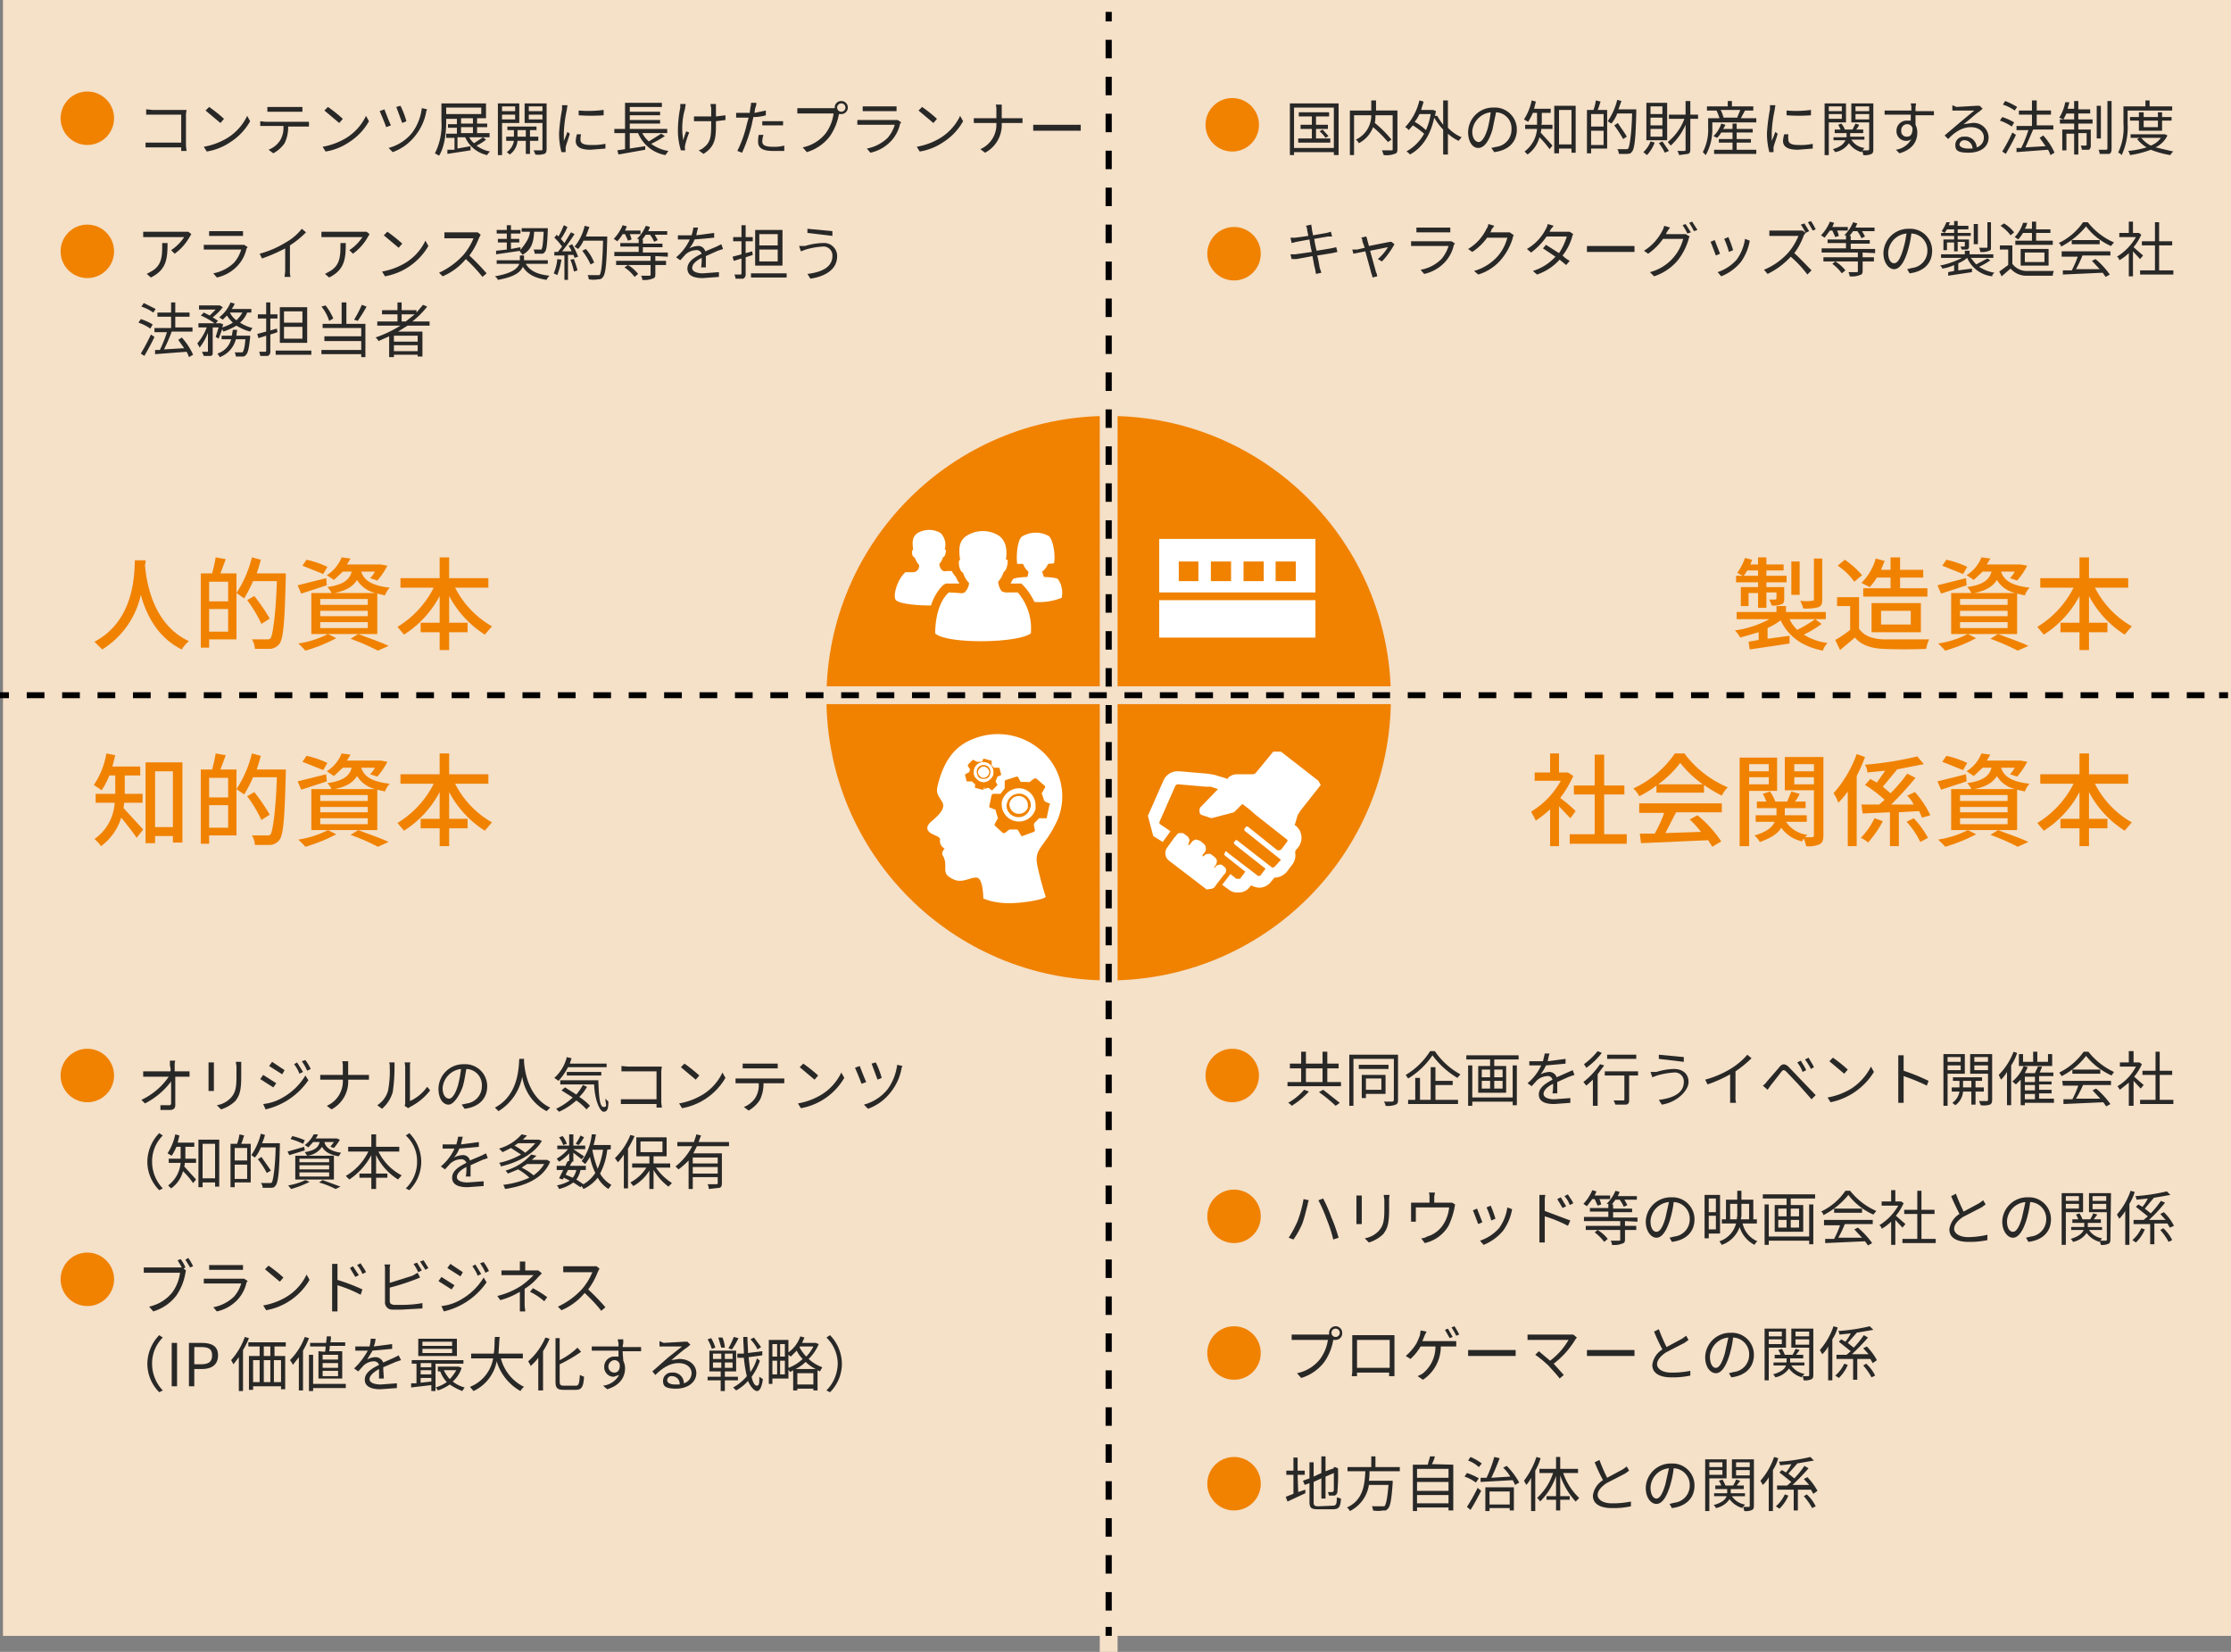 <svg xmlns="http://www.w3.org/2000/svg" viewBox="0 0 375.5 278">
  <rect x="0" y="0" width="375.5" height="278" fill="#808080" stroke="none"/>
  <defs>
    <style>
      .cls-1 {
        fill: #f5e0c8;
      }

      .cls-2 {
        fill: #f08200;
      }

      .cls-3, .cls-6, .cls-7, .cls-8, .cls-9 {
        fill: none;
        stroke-miterlimit: 10;
      }

      .cls-3 {
        stroke: #f5e0c8;
        stroke-width: 3px;
      }

      .cls-4, .cls-5 {
        fill: #fff;
      }

      .cls-5 {
        fill-rule: evenodd;
      }

      .cls-6, .cls-7, .cls-8, .cls-9 {
        stroke: #000;
      }

      .cls-6, .cls-7 {
        stroke-width: 1.04px;
      }

      .cls-7 {
        stroke-dasharray: 3.11 3.11;
      }

      .cls-9 {
        stroke-dasharray: 2.98 2.98;
      }

      .cls-10 {
        fill: #282827;
      }
    </style>
  </defs>
  <g id="レイヤー_2" data-name="レイヤー 2">
    <g id="レイヤー_1-2" data-name="レイヤー 1">
      <rect class="cls-1" x="0.5" width="375" height="275.31"/>
      <circle class="cls-2" cx="14.7" cy="19.9" r="4.5"/>
      <circle class="cls-2" cx="14.7" cy="42.3" r="4.5"/>
      <circle class="cls-2" cx="207.4" cy="181" r="4.5"/>
      <circle class="cls-2" cx="207.7" cy="204.7" r="4.5"/>
      <circle class="cls-2" cx="207.7" cy="227.7" r="4.5"/>
      <circle class="cls-2" cx="207.7" cy="249.7" r="4.5"/>
      <circle class="cls-2" cx="14.7" cy="181" r="4.5"/>
      <circle class="cls-2" cx="14.7" cy="215.3" r="4.5"/>
      <circle class="cls-2" cx="186.6" cy="117.5" r="47.5"/>
      <line class="cls-3" x1="1" y1="117" x2="375" y2="117"/>
      <line class="cls-3" x1="186.6" y1="45.4" x2="186.6" y2="278"/>
      <g>
        <path class="cls-4" d="M201.7,97.8h-3.3V94.5h3.3Zm5.5,0h-3.4V94.5h3.4Zm5.5,0h-3.4V94.5h3.4Zm5.4,0h-3.4V94.5h3.4Zm3.3,1.9v-9H195.1v9ZM195.1,101v6.3h26.3V101Z"/>
        <g>
          <path class="cls-4" d="M167.2,129.9a1.6,1.6,0,0,0-.5-1.2,1.7,1.7,0,0,0-2.3,0,1.6,1.6,0,0,0-.5,1.2,1.3,1.3,0,0,0,.5,1.2,1.5,1.5,0,0,0,2.3,0A1.3,1.3,0,0,0,167.2,129.9Zm-.8.9a1.4,1.4,0,0,1-1.7,0,1.6,1.6,0,0,1-.3-.9,1.1,1.1,0,0,1,.3-.8,1.2,1.2,0,0,1,1.7,0,1.1,1.1,0,0,1,.3.8A1.6,1.6,0,0,1,166.4,130.8Z"/>
          <path class="cls-4" d="M171.8,134a1.6,1.6,0,0,0-1.9,1.2v.3a1.6,1.6,0,0,0,3.1.4v-.4A1.5,1.5,0,0,0,171.8,134Z"/>
          <path class="cls-4" d="M165.5,129a1.1,1.1,0,0,0-.9.9.9.9,0,0,0,.3.7.9.9,0,0,0,.6.3,1,1,0,0,0,1-1,.9.9,0,0,0-.3-.6A.9.9,0,0,0,165.5,129Z"/>
          <path class="cls-4" d="M175,126.1a11,11,0,0,0-11.3-1.7c-2.5,1-4.5,2.9-5.7,7.1-.6,2.1-.2,2.1.6,3.5s-1.7,3-2.2,3.6-.5,1.3.6,1.8,1.3.6,1.2,1.1a1.4,1.4,0,0,0,.8,1.3s-.7.7-.3,1.2a3.1,3.1,0,0,1,.4,1.7c0,1.1-.1,1.6,1.4,2.3s2.8-.4,3.9-.3,1.1,3.5,1.1,3.5,1.6.8,4.3.8,6.2-.7,6.2-1.1h0a52.7,52.7,0,0,1-1.4-5.2c-.6-3,1.1-2.9,3.3-7.5A10.2,10.2,0,0,0,175,126.1Zm-9.3,6.3-.2.5h-.2l-1.1-.3h-.1v-.7h-.1l-.2-.2-.2-.2h-.9l-.3-1.2h.1l.5-.3h.1l.2-.6h-.1l-.3-.5v-.2l.8-.8h.2l.5.3h.9l.2-.5h.2l1.1.3h.1v.8l.2.2.2.2h.9l.3,1.1c0,.1,0,.1-.1.2l-.5.2c-.1.1-.1.1-.1.2l-.2.5v.2l.3.5h0l-.9.9h-.1l-.5-.4h-.2l-.5.2Zm10.9,3.2-.4,1.9v.2H175c-.1,0-.2,0-.2.1l-.7.7c0,.1-.1.2-.1.3l.2,1-.2.2-1.9.7h-.2l-.5-.9-.2-.2h-1.3l-.8.6h-.3l-1.4-1.3v-.2l.5-.9a.2.2,0,0,0,0-.3l-.3-1v-.2l-1-.4c-.1,0-.1-.1-.1-.2l.4-1.9.2-.2h1.3l.6-.8c.1,0,.1-.1.1-.2v-1a.4.4,0,0,1,.1-.3l1.9-.6h.2l.5.9h1.2c.1.1.2,0,.3,0l.8-.6h.3l1.5,1.3v.2l-.5.9a.2.2,0,0,0,0,.3l.3.9c0,.1.1.2.2.3l.9.4C176.6,135.4,176.7,135.5,176.6,135.6Z"/>
          <path class="cls-4" d="M172,132.7a3,3,0,0,0-3.4,2.3v.5a2.9,2.9,0,0,0,5.7.6v-.6A2.9,2.9,0,0,0,172,132.7Zm1.4,3.2a2,2,0,0,1-2.3,1.6,2,2,0,0,1-1.7-2c0-.1.1-.2.1-.4a2.1,2.1,0,0,1,2.4-1.5,2,2,0,0,1,1.6,1.9C173.5,135.7,173.5,135.8,173.4,135.9Z"/>
        </g>
        <path class="cls-5" d="M176.4,94.9a3.1,3.1,0,0,1-1,1.3l.3.9c.3,0,2.3.1,2.4.4a4.1,4.1,0,0,1,.6,3.1,10.1,10.1,0,0,1-4.6.7,10.6,10.6,0,0,0-1.8-2.7l-.4-.4h-1.8a2.5,2.5,0,0,1,.4-.7c.1-.3,2.1-.4,2.4-.4a2.9,2.9,0,0,0,.2-.9,3,3,0,0,1-.9-1.3h-1c-.2-1.6.1-4.1.8-4.6a4.5,4.5,0,0,1,4.5-.1c.7.5,1.2,3.1.9,4.6Zm-16.7,4.8c-1.9,1.7-2.3,5-2.3,6.9,1.9,1.8,13.7,1.7,16.1,0a9.3,9.3,0,0,0-2.2-6.9h-1.6a2,2,0,0,1-1.1-.2,3,3,0,0,1-.6-1.6,4.2,4.2,0,0,0,.9-1.6,1.3,1.3,0,0,0,.5-.7,3.7,3.7,0,0,0,.2-1.2v-.2h-.3c.3-1.9-.1-3.2-1.1-4a5.1,5.1,0,0,0-5.7.1c-1,.8-1.2,1.8-.9,4h-.2v.2a2.7,2.7,0,0,0,.2,1.3,1,1,0,0,0,.5.6,4,4,0,0,0,1,1.7,2.2,2.2,0,0,1-.5,1.3c-.2.4-.6.5-1.2.4Zm-7.3-3.4h1.2a1.1,1.1,0,0,0,.8-.3,1.2,1.2,0,0,0,.3-.9,3.5,3.5,0,0,1-.7-1.2c-.1-.1-.3-.2-.4-.4s-.1-.6-.1-.9h.2c-.2-1.5-.1-2.2.6-2.8a3.8,3.8,0,0,1,4-.1,2.8,2.8,0,0,1,.7,2.8h.2a1.9,1.9,0,0,1-.1.8.7.7,0,0,1-.4.5,2.4,2.4,0,0,1-.6,1.1,1.6,1.6,0,0,0,.5,1.1.8.8,0,0,0,.7.1h.9a3.6,3.6,0,0,0,.7,1,3.9,3.9,0,0,0,.6,1.1h-2.3l-.5.3a8.3,8.3,0,0,0-2,3.4c-2.6,0-5.3-.3-5.9-.9S151,97.5,152.4,96.3Z"/>
        <g>
          <path class="cls-4" d="M221.9,131.4l-6.3-4.9h-1.3l-2.8,3.4a.8.8,0,0,1-.7.4h-2.6a2.2,2.2,0,0,0-1.5.6v.2h0l-2.3-.7-1.2-.2-4.7-.4h-.2a2.6,2.6,0,0,0-2.5,1.6l-2.6,5.9.9,3.4,1.6,1h0l1.3-1.8-1.6-1.1a.4.4,0,0,1-.2-.6l2.6-5.9a.5.5,0,0,1,.5-.3h.1l4.6.4h.8l1.2.4-2.9,3a.9.9,0,0,0-.2.8.6.6,0,0,0,.5.6l1.5.5,3.8-1,1.4-1.4,1.3,1,.9.8,5.2,4.1a.3.3,0,0,1,.1.5l-.9,1.2-.3.2H215l-5-4h-.1c-.1,0-.2,0-.2.1h0l-.2.2c-.1.2-.1.4.1.5l6,4.8h0l-1,1.1-.3.2h-.2l-5.9-4.6h-.3v.2h-.1c-.2.1-.1.4,0,.5l5.2,4.1-.9,1.2h-.3c-.1,0-.2,0-.2-.1l-5.1-3.9a.1.1,0,0,0-.1-.1h-.2v.2h0a.3.3,0,0,0,0,.5h0l1,.8,2.4,1.9h0l-.9,1.2h-.6l-1-.8-1.4,1.8,1.1.8a2.2,2.2,0,0,0,1.6.5,2.3,2.3,0,0,0,2-1l.2-.2a3.3,3.3,0,0,0,1.3.4,2.6,2.6,0,0,0,2.1-1.1l.5-.6h0a2.8,2.8,0,0,0,2.1-1l.9-1.2a2.5,2.5,0,0,0,.5-1.9v-.4l.5-.6a2.6,2.6,0,0,0-.5-3.7h-.1l.5-1.7.5-.8,3.4-4.3Z"/>
          <path class="cls-4" d="M203.7,149.6h.2c.2-.1.5-.2.6-.4l.2-.3,1.3-1.7.2-.2a.8.8,0,0,0-.1-1.1l-.5-.4h-.4l-.5.2-.2.3h-.2l.3-.4a1.1,1.1,0,0,0,.2-.8c0-.2-.2-.4-.4-.6l-.4-.3a.7.7,0,0,0-.6-.2.9.9,0,0,0-.8.4h-.2v-.2l.4-.5a1.1,1.1,0,0,0-.2-1.4l-.6-.5-.6-.2h-.2c-.2.1-.5.2-.6.4l-.4.5H200c-.1-.1,0-.1,0-.1h0a2.4,2.4,0,0,0,.2-.8c-.1-.2-.2-.5-.4-.6l-.4-.3a.7.7,0,0,0-.6-.2h-.2a.6.6,0,0,0-.6.4l-.3.3-1.3,1.8h0a1.6,1.6,0,0,0,.3,2.1l6.4,4.9Z"/>
        </g>
      </g>
      <g>
        <line class="cls-6" x1="186.6" y1="2" x2="186.6" y2="3.6"/>
        <line class="cls-7" x1="186.6" y1="6.7" x2="186.6" y2="272.2"/>
        <line class="cls-6" x1="186.6" y1="273.8" x2="186.6" y2="275.3"/>
      </g>
      <g>
        <path class="cls-2" d="M24.5,94.3a2.5,2.5,0,0,1-.1.8c.2,2.3,1.1,9.9,7.4,12.8a5.3,5.3,0,0,0-1.2,1.4c-4.1-2-6-5.9-6.9-9.2a14.4,14.4,0,0,1-6.5,9.2L15.9,108c6.8-3.6,6.7-11.5,6.8-13.7Z"/>
        <path class="cls-2" d="M48.1,96.5v.7c-.2,7.7-.4,10.3-1.1,11.2a2.2,2.2,0,0,1-1.5.8H42.9a3.3,3.3,0,0,0-.5-1.6h2.5c.4,0,.5,0,.7-.3s.8-3.1,1-9.5h-4a25.7,25.7,0,0,1-1.5,2.9l-1.3-.9v7.8H35.2V109H33.8V96.5h1.9a26.1,26.1,0,0,0,.6-2.7l1.7.3-.9,2.4h2.7v3.3a19.4,19.4,0,0,0,2.6-6l1.5.4c-.2.7-.4,1.5-.7,2.3ZM35.2,97.9v3.3h3.2V97.9Zm3.2,8.4v-3.8H35.2v3.8ZM44,105a22.2,22.2,0,0,0-2.4-4l1.2-.7a32.4,32.4,0,0,1,2.6,3.8Z"/>
        <path class="cls-2" d="M55,98.5l-4.3,1.4-.6-1.4,4.8-1.2Zm1.6,8.9a26.9,26.9,0,0,1-5.2,2.1,13.6,13.6,0,0,0-1.2-1.2,16.3,16.3,0,0,0,5-1.6ZM54.4,96.6l-3.5-1.4.7-1a16,16,0,0,1,3.5,1.2Zm3.3-.4-1.5,1.4L55,96.8a6.3,6.3,0,0,0,2.5-3L59,94l-.6,1h5.7l1.1.2a12.1,12.1,0,0,1-1.7,2.5l-1.2-.4a4.4,4.4,0,0,0,.8-1.1H60.8c.4,1.2,1.3,2.3,4.8,2.7a3.5,3.5,0,0,0-.8,1.3l-1.3-.3v6.8H52.4V99.8h3.4a3.6,3.6,0,0,0-.7-1c2.7-.4,3.7-1.2,4.1-2.6Zm4.2,4.6h-8v1h8Zm0,2h-8v.9h8Zm0,1.9h-8v1h8Zm1.3-4.9a4.8,4.8,0,0,1-3.1-2.2c-.7,1.1-1.8,1.8-3.8,2.2Zm-2.9,6.9c1.8.7,3.9,1.4,5.1,2l-1.8.8a36.5,36.5,0,0,0-4.6-2Z"/>
        <path class="cls-2" d="M76.6,98.9a15.6,15.6,0,0,0,6.2,6.5l-1.2,1.4a17.2,17.2,0,0,1-6-6.5v4.5h3.1v1.6H75.6v3H74v-3H70.8v-1.6H74v-4.5a17.2,17.2,0,0,1-6,6.5l-1.1-1.3A16.3,16.3,0,0,0,73,98.9H67.4V97.3H74V93.8h1.6v3.5h6.6v1.6Z"/>
      </g>
      <g>
        <path class="cls-2" d="M306.6,105a18.3,18.3,0,0,1-3,1.8,9.5,9.5,0,0,0,4,1.4,3.5,3.5,0,0,0-.8,1.3c-3.5-.7-5.8-2.4-7.1-5.1a11.6,11.6,0,0,1-2.2,1.3v1.8l3.7-.5v1.3l-6.7,1-.2-1.3,1.7-.3v-1.3l-3.1.9a5.4,5.4,0,0,0-.9-1.2,17.2,17.2,0,0,0,5.8-1.9h-5.5V103H299v-1h1.6v1h6.7v1.2h-6.1a5.9,5.9,0,0,0,1.3,1.8,21.6,21.6,0,0,0,3-1.8Zm-10.7-7h-3.7V96.9h1.1l-.9-.5a9.9,9.9,0,0,0,1.3-2.5l1.2.3-.3.8h1.3V93.8h1.4V95h2.9v1h-2.9v.9h3.4V98h-3.4v.8h3v2c0,.5-.1.8-.5.9a3.4,3.4,0,0,1-1.6.2l-.4-1h1c.2-.1.2-.1.2-.2v-1h-1.7v2.6h-1.4V99.8h-1.6V102H293V98.8h2.9Zm0-1.1V96h-1.8l-.6.9Zm7,3.2h-1.4V94.5h1.4Zm3.8.8c0,.7-.1,1.1-.7,1.3a7.9,7.9,0,0,1-2.5.2,6.9,6.9,0,0,0-.5-1.3,6.4,6.4,0,0,0,2,0c.2,0,.3,0,.3-.2V94h1.4Z"/>
        <path class="cls-2" d="M312.9,105.8c.8,1.2,2.2,1.7,4,1.8h7.8a6,6,0,0,0-.5,1.6c-1.9.1-5.4.1-7.3,0s-3.6-.6-4.7-1.9l-2.5,2.1-.8-1.7a18.4,18.4,0,0,0,2.5-1.7v-4h-2.2v-1.5h3.7Zm-.8-7.9a10.4,10.4,0,0,0-2.8-2.7l1.2-1a14.8,14.8,0,0,1,2.9,2.6Zm3.8-.7a11.1,11.1,0,0,1-1.2,1.6l-1.4-.7a9.3,9.3,0,0,0,2.4-4.1l1.5.4-.6,1.5h1.6V93.8h1.6v2.1h3.9v1.3h-3.9V99h4.6v1.4H313.6V99h4.6V97.2Zm-.9,9.2v-4.9h8.3v4.9Zm1.6-1.3h5v-2.3h-5Z"/>
        <path class="cls-2" d="M331,98.5l-4.3,1.4-.6-1.4,4.8-1.2Zm1.6,8.9a26.9,26.9,0,0,1-5.2,2.1,13.6,13.6,0,0,0-1.2-1.2,16.3,16.3,0,0,0,5-1.6Zm-2.2-10.8-3.5-1.4.7-1a16,16,0,0,1,3.5,1.2Zm3.3-.4-1.5,1.4-1.2-.8a6.3,6.3,0,0,0,2.5-3l1.5.2-.6,1h5.7l1.1.2a12.1,12.1,0,0,1-1.7,2.5l-1.2-.4a4.4,4.4,0,0,0,.8-1.1h-2.3c.4,1.2,1.3,2.3,4.8,2.7a3.5,3.5,0,0,0-.8,1.3l-1.3-.3v6.8H328.4V99.8h3.4a3.6,3.6,0,0,0-.7-1c2.7-.4,3.7-1.2,4.1-2.6Zm4.2,4.6h-8v1h8Zm0,2h-8v.9h8Zm0,1.9h-8v1h8Zm1.3-4.9a4.8,4.8,0,0,1-3.1-2.2c-.7,1.1-1.8,1.8-3.8,2.2Zm-2.9,6.9c1.8.7,3.9,1.4,5.1,2l-1.8.8a36.5,36.5,0,0,0-4.6-2Z"/>
        <path class="cls-2" d="M352.6,98.9a15.6,15.6,0,0,0,6.2,6.5l-1.2,1.4a17.2,17.2,0,0,1-6-6.5v4.5h3.1v1.6h-3.1v3H350v-3h-3.2v-1.6H350v-4.5a17.2,17.2,0,0,1-6,6.5l-1.1-1.3a16.3,16.3,0,0,0,6.1-6.6h-5.6V97.3H350V93.8h1.6v3.5h6.6v1.6Z"/>
      </g>
      <g>
        <path class="cls-2" d="M264.3,137.7l-1.9-2v6.7h-1.5v-6.2a19.9,19.9,0,0,1-2.4,1.9l-.8-1.5a13.9,13.9,0,0,0,5-5.2h-4.4V130h2.6v-3.2h1.5V130h1.5l.9.6a20,20,0,0,1-2.2,3.7,22.5,22.5,0,0,1,2.6,2.2Zm9.5,2.7V142h-9.6v-1.6h4.2v-6.7h-3.5v-1.5h3.5V127H270v5.2h3.4v1.5H270v6.7Z"/>
        <path class="cls-2" d="M278.8,132.2a17.5,17.5,0,0,1-2.9,1.8,4.1,4.1,0,0,0-1-1.3,17.3,17.3,0,0,0,7-5.9h1.6a17.6,17.6,0,0,0,7.3,5.7,5,5,0,0,0-1,1.4,23.8,23.8,0,0,1-3-1.8v1.3h-8Zm-2.9,3h13.9v1.5h-7.7l-1.8,3.5,6-.2a19.9,19.9,0,0,0-1.9-2.1l1.3-.7a19.9,19.9,0,0,1,4,4.4l-1.5.9-.7-1.1-11.3.5-.2-1.6h2.5a22.1,22.1,0,0,0,1.6-3.5h-4.2Zm10.7-3.2a18.9,18.9,0,0,1-3.8-3.6,18.2,18.2,0,0,1-3.7,3.6Z"/>
        <path class="cls-2" d="M294.4,133.1v9.3h-1.6V127.5h6.3v5.6Zm0-4.5v1.2h3.3v-1.2Zm3.3,3.4v-1.2h-3.3V132Zm9.2,8.6c0,.8-.2,1.3-.7,1.5a4.3,4.3,0,0,1-2.2.3,9.3,9.3,0,0,0-.4-1.3l-.3.5a5.9,5.9,0,0,1-3.5-2.3c-.5.9-1.6,1.7-3.6,2.4a4.8,4.8,0,0,0-.9-1.1c2.1-.6,3-1.4,3.4-2.3h-3.2v-1.1H299V136h-3.3v-1.1h1.6a7.5,7.5,0,0,0-.6-1.3l1.2-.4a7,7,0,0,1,.9,1.7h2l.7-1.7,1.4.4a5.7,5.7,0,0,1-.8,1.3h1.8V136h-3.5v1.2h3.7v1.1h-3.5a5.1,5.1,0,0,0,3.6,2.2l-.4.4H305c.2,0,.3-.1.3-.4v-7.5h-4.9v-5.6h6.5Zm-4.9-12v1.2h3.3v-1.2Zm3.3,3.4v-1.2H302V132Z"/>
        <path class="cls-2" d="M313.9,127.4a28.4,28.4,0,0,1-1.4,3.2v11.8H311v-9.2a14.6,14.6,0,0,1-1.6,1.9,6,6,0,0,0-.8-1.6,20.2,20.2,0,0,0,3.9-6.6Zm3,10.8a17.8,17.8,0,0,1-2.5,3.6,4.2,4.2,0,0,0-1.2-.8,12.3,12.3,0,0,0,2.3-3.3Zm6.6-.6-.5-1.1-3.4.2v5.7h-1.5v-5.7l-4.6.2-.2-1.5h3l.9-.8a21.9,21.9,0,0,0-3.3-2.5l.9-1,1.1.6,1.4-2-3,.3a2.8,2.8,0,0,0-.4-1.3,58.1,58.1,0,0,0,8.8-1.4l1.1,1.3-4.6.9h.1l-2.4,2.9,1.3,1.1a25.9,25.9,0,0,0,2.8-3.3l1.4.7a57.4,57.4,0,0,1-4.1,4.5h3.8a5.8,5.8,0,0,0-1.1-1.5l1.3-.6a16.5,16.5,0,0,1,2.6,3.9Zm-1.4.1a16.1,16.1,0,0,1,2.4,3.3l-1.3.7a13.6,13.6,0,0,0-2.3-3.4Z"/>
        <path class="cls-2" d="M331,131.5l-4.3,1.4-.6-1.4,4.8-1.2Zm1.6,8.9a26.9,26.9,0,0,1-5.2,2.1,13.6,13.6,0,0,0-1.2-1.2,16.3,16.3,0,0,0,5-1.6Zm-2.2-10.8-3.5-1.4.7-1a16,16,0,0,1,3.5,1.2Zm3.3-.4-1.5,1.4-1.2-.8a6.3,6.3,0,0,0,2.5-3l1.5.2-.6,1h5.7l1.1.2a12.1,12.1,0,0,1-1.7,2.5l-1.2-.4a4.4,4.4,0,0,0,.8-1.1h-2.3c.4,1.2,1.3,2.3,4.8,2.7a3.5,3.5,0,0,0-.8,1.3l-1.3-.3v6.8H328.4v-6.9h3.4a3.6,3.6,0,0,0-.7-1c2.7-.4,3.7-1.2,4.1-2.6Zm4.2,4.6h-8v1h8Zm0,2h-8v.9h8Zm0,1.9h-8v1h8Zm1.3-4.9a4.8,4.8,0,0,1-3.1-2.2c-.7,1.1-1.8,1.8-3.8,2.2Zm-2.9,6.9c1.8.7,3.9,1.4,5.1,2l-1.8.8a36.5,36.5,0,0,0-4.6-2Z"/>
        <path class="cls-2" d="M352.6,131.9a15.6,15.6,0,0,0,6.2,6.5l-1.2,1.4a17.2,17.2,0,0,1-6-6.5v4.5h3.1v1.6h-3.1v3H350v-3h-3.2v-1.6H350v-4.5a17.2,17.2,0,0,1-6,6.5l-1.1-1.3a16.3,16.3,0,0,0,6.1-6.6h-5.6v-1.6H350v-3.5h1.6v3.5h6.6v1.6Z"/>
      </g>
      <g>
        <path class="cls-2" d="M20.9,135.1c0,.3-.1.6-.1.9l3.3,3.6L23,141c-.6-.9-1.7-2.3-2.6-3.4a9.3,9.3,0,0,1-3.4,4.8,6.3,6.3,0,0,0-1.1-1.2,8,8,0,0,0,3.4-6.1H16.1v-1.5h3.3v-3.1h-1a11.7,11.7,0,0,1-1.3,2.5l-1.3-.9a13.4,13.4,0,0,0,2.1-5.3l1.5.3c-.2.7-.3,1.3-.5,1.9h4.7v1.5H21v3.1h3v1.5Zm9.8-6.8v13.5H29.1v-1.1h-3v1.2H24.5V128.3Zm-1.6,10.9v-9.4h-3v9.4Z"/>
        <path class="cls-2" d="M48.1,129.5v.7c-.2,7.7-.4,10.3-1.1,11.2a2.2,2.2,0,0,1-1.5.8H42.9a3.3,3.3,0,0,0-.5-1.6h2.5c.4,0,.5,0,.7-.3s.8-3.1,1-9.5h-4a25.7,25.7,0,0,1-1.5,2.9l-1.3-.9v7.8H35.2V142H33.8V129.5h1.9a26.1,26.1,0,0,0,.6-2.7l1.7.3-.9,2.4h2.7v3.3a19.4,19.4,0,0,0,2.6-6l1.5.4c-.2.7-.4,1.5-.7,2.3Zm-12.9,1.4v3.3h3.2v-3.3Zm3.2,8.4v-3.8H35.2v3.8ZM44,138a22.2,22.2,0,0,0-2.4-4l1.2-.7a32.4,32.4,0,0,1,2.6,3.8Z"/>
        <path class="cls-2" d="M55,131.5l-4.3,1.4-.6-1.4,4.8-1.2Zm1.6,8.9a26.9,26.9,0,0,1-5.2,2.1,13.6,13.6,0,0,0-1.2-1.2,16.3,16.3,0,0,0,5-1.6Zm-2.2-10.8-3.5-1.4.7-1a16,16,0,0,1,3.5,1.2Zm3.3-.4-1.5,1.4-1.2-.8a6.3,6.3,0,0,0,2.5-3l1.5.2-.6,1h5.7l1.1.2a12.1,12.1,0,0,1-1.7,2.5l-1.2-.4a4.4,4.4,0,0,0,.8-1.1H60.8c.4,1.2,1.3,2.3,4.8,2.7a3.5,3.5,0,0,0-.8,1.3l-1.3-.3v6.8H52.4v-6.9h3.4a3.6,3.6,0,0,0-.7-1c2.7-.4,3.7-1.2,4.1-2.6Zm4.2,4.6h-8v1h8Zm0,2h-8v.9h8Zm0,1.9h-8v1h8Zm1.3-4.9a4.8,4.8,0,0,1-3.1-2.2c-.7,1.1-1.8,1.8-3.8,2.2Zm-2.9,6.9c1.8.7,3.9,1.4,5.1,2l-1.8.8a36.5,36.5,0,0,0-4.6-2Z"/>
        <path class="cls-2" d="M76.6,131.9a15.6,15.6,0,0,0,6.2,6.5l-1.2,1.4a17.2,17.2,0,0,1-6-6.5v4.5h3.1v1.6H75.6v3H74v-3H70.8v-1.6H74v-4.5a17.2,17.2,0,0,1-6,6.5l-1.1-1.3a16.3,16.3,0,0,0,6.1-6.6H67.4v-1.6H74v-3.5h1.6v3.5h6.6v1.6Z"/>
      </g>
      <g>
        <line class="cls-8" y1="117" x2="1.5" y2="117"/>
        <line class="cls-9" x1="4.5" y1="117" x2="372" y2="117"/>
        <line class="cls-8" x1="373.5" y1="117" x2="375" y2="117"/>
      </g>
      <circle class="cls-2" cx="207.4" cy="21" r="4.5"/>
      <circle class="cls-2" cx="207.7" cy="42.7" r="4.5"/>
      <g>
        <path class="cls-10" d="M25.7,18.5h5.7c0,.2-.1.5-.1.8v5.1c0,.4.1.8.1,1h-.9v-.6h-6V24h6V19.3H24.6v-.9Z"/>
        <path class="cls-10" d="M38.3,23.2a8.8,8.8,0,0,0,3.3-3.7l.5.9a9.9,9.9,0,0,1-3.3,3.5,9.8,9.8,0,0,1-4,1.6l-.5-.8A11.5,11.5,0,0,0,38.3,23.2ZM37.7,20l-.6.7-2.5-2.1.6-.6A24.3,24.3,0,0,1,37.7,20Z"/>
        <path class="cls-10" d="M44.7,20.5H52v.8H48.5a6.1,6.1,0,0,1-.6,2.8A5.5,5.5,0,0,1,46,25.8l-.8-.6a4.1,4.1,0,0,0,1.9-1.5,4.1,4.1,0,0,0,.6-2.5H43.8v-.8ZM45.9,18h5v.8H45v-.8Z"/>
        <path class="cls-10" d="M58.3,23.2a8.8,8.8,0,0,0,3.3-3.7l.5.9a9.9,9.9,0,0,1-3.3,3.5,9.8,9.8,0,0,1-4,1.6l-.5-.8A11.5,11.5,0,0,0,58.3,23.2ZM57.7,20l-.6.7-2.5-2.1.6-.6A24.3,24.3,0,0,1,57.7,20Z"/>
        <path class="cls-10" d="M65.8,21.1l-.8.3c-.2-.6-.9-2.3-1.1-2.7l.8-.3C64.9,18.9,65.5,20.5,65.8,21.1ZM71.7,19A8.9,8.9,0,0,1,70,22.7a8.4,8.4,0,0,1-3.9,2.9l-.7-.7a7.6,7.6,0,0,0,4-2.6A8.8,8.8,0,0,0,71,18.2l.9.2A1.4,1.4,0,0,0,71.7,19Zm-3.3,1.4-.7.3-1-2.7.7-.2A13.9,13.9,0,0,1,68.4,20.4Z"/>
        <path class="cls-10" d="M81.8,23.5a7,7,0,0,1-1.6,1,5.4,5.4,0,0,0,2.3,1,1.5,1.5,0,0,0-.5.6,5.2,5.2,0,0,1-3.7-3H77V25l2.2-.4v.7l-3.9.6v-.7h1.2v-2H75.1v-.7h1.8v-1H75.4v-.6h1.5v-.9H75.1v.4c0,1.7-.2,4.2-1.2,5.8l-.7-.4a10.5,10.5,0,0,0,1.1-5.4V17.4h7.5v2.5H80.3v.9H82v.6H80.3v1h2.1v.7H79a2.5,2.5,0,0,0,.8,1l1.5-1Zm-6.7-4.3H81V18.1H75.1Zm2.5,1.6h2v-.9h-2Zm0,1.6h2v-1h-2Z"/>
        <path class="cls-10" d="M84.5,20.7v5.4h-.7V17.4h3.6v3.3Zm0-2.8v.8h2.2v-.8Zm2.2,2.2v-.8H84.5v.8Zm2.5,3.6v2.2h-.7V23.7H87.1A3.1,3.1,0,0,1,85.8,26l-.5-.4a2.9,2.9,0,0,0,1.2-1.9H85.2V23h1.3V21.9H85.4v-.6h4.9v.6H89.2V23h1.4v.7Zm-.7-.7V21.9H87.1V23ZM92,25.1c0,.4-.1.7-.4.8a3.3,3.3,0,0,1-1.5.1,3.6,3.6,0,0,0-.3-.7h1.3c.1,0,.2,0,.2-.2V20.7h-3V17.4H92Zm-3-7.2v.8h2.3v-.8Zm2.3,2.2v-.8H89v.8Z"/>
        <path class="cls-10" d="M95.4,18.5a21.8,21.8,0,0,0-.5,3.8v1.4a15.6,15.6,0,0,0,.6-1.5l.4.3c-.2.8-.6,1.8-.7,2.3v.8h-.7a11.9,11.9,0,0,1-.4-3.2,30.9,30.9,0,0,1,.5-4v-.7h.9C95.5,18,95.4,18.3,95.4,18.5Zm2.3,5c0,.5.3.9,1.7.9a10.6,10.6,0,0,0,2.5-.2V25l-2.5.2c-1.7,0-2.5-.5-2.5-1.5a5.2,5.2,0,0,1,.2-1.1h.7A3.4,3.4,0,0,0,97.7,23.5Zm3.9-5v.9a29.4,29.4,0,0,1-4.2,0v-.8A19.5,19.5,0,0,0,101.6,18.5Z"/>
        <path class="cls-10" d="M111.9,22.9a17.1,17.1,0,0,1-2.3,1.3,6.4,6.4,0,0,0,2.9,1.2l-.5.7a6.1,6.1,0,0,1-4.6-3.7H106V25l2.6-.4v.6l-4.5.8-.2-.7,1.3-.2V22.4h-1.8v-.7h1.8V17.3h6.2V18H106v.8h5.1v.6H106v.8h5.1v.6H106v.9h6.3v.7h-4.2a4.9,4.9,0,0,0,1.1,1.4l2.1-1.3Z"/>
        <path class="cls-10" d="M115.3,18.3a11.7,11.7,0,0,0-.3,5.3,13.1,13.1,0,0,1,.5-1.5l.5.2a13.6,13.6,0,0,0-.7,2.2c0,.2-.1.4,0,.5v.3h-.7a11.2,11.2,0,0,1-.5-3.2,19.8,19.8,0,0,1,.4-4v-.6h.9C115.4,17.8,115.3,18.1,115.3,18.3Zm5.2-.2v1.5l1.6-.2v.8l-1.6.2v.3c0,2.3,0,3.9-2.1,5.2l-.8-.6a2.4,2.4,0,0,0,1-.6c1.1-.9,1.1-2.1,1.1-4v-.3h-2.9v-.8h2.9V18.1a1.3,1.3,0,0,1-.1-.6h.9Z"/>
        <path class="cls-10" d="M127.1,18.2c0,.2-.1.5-.1.8l1.9-.4v.8a7.1,7.1,0,0,1-2.1.3l-.3,1.4a27.5,27.5,0,0,1-1.6,4.6l-.8-.3a19.9,19.9,0,0,0,1.6-4.5l.3-1.1h-2.1V19h2.3c0-.4.1-.7.1-.9a2.5,2.5,0,0,0,.1-.8h.9A1.9,1.9,0,0,1,127.1,18.2Zm1.2,5.6c0,.5.3.9,1.7.9a6.5,6.5,0,0,0,2-.2v.9H130q-2.4,0-2.4-1.5a5.3,5.3,0,0,1,.1-1.2h.8A3.7,3.7,0,0,0,128.3,23.8Zm1.8-3.4h1.7v.7h-3.5v-.7Z"/>
        <path class="cls-10" d="M141.6,17a1.1,1.1,0,0,1,0,2.2h-.4a9.6,9.6,0,0,1-1.5,3.7,7.6,7.6,0,0,1-3.9,2.7l-.7-.8a6.6,6.6,0,0,0,3.9-2.4,7.2,7.2,0,0,0,1.3-3.3h-6.1v-.9h6.3v-.3A1.1,1.1,0,0,1,141.6,17Zm0,1.8a.7.7,0,0,0,.7-.7.7.7,0,0,0-1.4,0A.7.7,0,0,0,141.6,18.8Z"/>
        <path class="cls-10" d="M151.5,20.8a6.2,6.2,0,0,1-1.4,2.8,6.7,6.7,0,0,1-3.6,2.1l-.6-.7a6.9,6.9,0,0,0,3.5-1.8,6,6,0,0,0,1.2-2.2h-6.3v-.8h6.8l.6.4Zm-5.4-2.9h4.8v.8h-5.7v-.8Z"/>
        <path class="cls-10" d="M158.3,23.2a8.8,8.8,0,0,0,3.3-3.7l.5.9a9.9,9.9,0,0,1-3.3,3.5,9.8,9.8,0,0,1-4,1.6l-.5-.8A11.5,11.5,0,0,0,158.3,23.2Zm-.6-3.2-.6.7-2.5-2.1.6-.6A24.3,24.3,0,0,1,157.7,20Z"/>
        <path class="cls-10" d="M167.6,17.6h1v2.3h3.5v.8h-3.5a5.3,5.3,0,0,1-2.8,5l-.8-.6a4.5,4.5,0,0,0,2.7-4.4h-3.8v-.8h3.8V18.6A3.1,3.1,0,0,0,167.6,17.6Z"/>
        <path class="cls-10" d="M175.3,21h6.6v1h-8V21Z"/>
      </g>
      <g>
        <path class="cls-10" d="M31.9,39.9a8.8,8.8,0,0,1-2.5,2.8l-.6-.6A7.7,7.7,0,0,0,31,39.9H24.1V39h7.6l.5.4Zm-6.5,6.8-.7-.6.9-.5c1.5-.9,1.7-2.3,1.7-4v-.7h.9C28.2,43.6,28,45.4,25.4,46.7Z"/>
        <path class="cls-10" d="M41.5,41.8a6.2,6.2,0,0,1-1.4,2.8,6.7,6.7,0,0,1-3.6,2.1l-.6-.7a6.9,6.9,0,0,0,3.5-1.8A6,6,0,0,0,40.6,42H34.3v-.8h6.8l.6.4Zm-5.4-2.9h4.8v.8H35.2v-.8Z"/>
        <path class="cls-10" d="M48.1,40.8a8.9,8.9,0,0,0,2.7-2.3l.7.6a15.2,15.2,0,0,1-2.7,2.2v4.2a3.4,3.4,0,0,0,.1,1.1h-1c0-.2.1-.7.1-1.1V41.8a28.5,28.5,0,0,1-3.9,1.7l-.4-.8A16.6,16.6,0,0,0,48.1,40.8Z"/>
        <path class="cls-10" d="M61.9,39.9a8.8,8.8,0,0,1-2.5,2.8l-.6-.6A7.7,7.7,0,0,0,61,39.9H54.1V39h7.6l.5.4Zm-6.5,6.8-.7-.6.9-.5c1.5-.9,1.7-2.3,1.7-4v-.7h.9C58.2,43.6,58,45.4,55.4,46.7Z"/>
        <path class="cls-10" d="M68.3,44.2a8.8,8.8,0,0,0,3.3-3.7l.5.9a10.6,10.6,0,0,1-7.3,5.1l-.5-.8A11.5,11.5,0,0,0,68.3,44.2ZM67.7,41l-.6.7-2.5-2.1.6-.6A24.3,24.3,0,0,1,67.7,41Z"/>
        <path class="cls-10" d="M80.6,40.1A12.1,12.1,0,0,1,79,43a39.6,39.6,0,0,1,2.9,3l-.7.6a25.6,25.6,0,0,0-2.8-3,10.2,10.2,0,0,1-3.9,2.9l-.6-.6a12.8,12.8,0,0,0,4.1-3,10.5,10.5,0,0,0,1.7-2.8H74.8v-1h5.6l.5.4Z"/>
        <path class="cls-10" d="M88.5,44.4c.7,1.2,2,1.8,4,2a1.8,1.8,0,0,0-.5.7c-1.9-.3-3.2-.9-4-2.2-.4.9-1.4,1.7-4.2,2.2a1.5,1.5,0,0,0-.5-.6c2.9-.5,3.8-1.3,4.1-2.1H83.6v-.6h3.9V43h.7v.8h4v.6Zm-5-2.2,1.8-.2V40.8H83.8v-.6h1.5v-.9H83.6v-.6h1.7v-.8H86v.8h1.6v.6H86v.9h1.4v.6H86v1.1l1.6-.3v.6l-4.1.6ZM89.9,39c-.1,1.9-.5,3.1-2,3.9,0-.2-.3-.4-.4-.6s1.6-1.7,1.7-3.3H87.8v-.6h4.4v.3c-.1,2.5-.2,3.4-.5,3.7a.6.6,0,0,1-.6.3H90a1.9,1.9,0,0,0-.2-.7h1.3c.2-.2.3-1,.4-3Z"/>
        <path class="cls-10" d="M94.5,43.7a13.8,13.8,0,0,1-.7,2.6l-.6-.3a7.7,7.7,0,0,0,.6-2.4Zm1.8-2.6a13.1,13.1,0,0,1,1,2.1l-.6.2a1.7,1.7,0,0,0-.2-.5h-.9v4.2H95V43H93.3v-.6h.6l.7-.9A8.7,8.7,0,0,0,93.3,40l.4-.5.3.3a16.3,16.3,0,0,0,.9-1.9l.6.3a9.5,9.5,0,0,1-1.1,2l.6.7,1.1-1.8.6.3a30.6,30.6,0,0,1-2.1,2.9h1.6a2.6,2.6,0,0,0-.5-.9Zm.3,2.5c.2.6.5,1.4.6,1.9l-.6.2a10.8,10.8,0,0,0-.6-2Zm5.6-3.5c-.1,4.5-.3,6-.7,6.5a.8.8,0,0,1-.8.4,4.2,4.2,0,0,1-1.6,0,1.9,1.9,0,0,0-.2-.7h2c.3-.3.5-1.9.6-5.8H98.2a4.8,4.8,0,0,1-.9,1.4l-.6-.4a8.2,8.2,0,0,0,1.7-3.5l.8.2-.6,1.6h3.6Zm-2.8,4.4A11.8,11.8,0,0,0,98,42.2l.6-.3a7.1,7.1,0,0,1,1.4,2.3Z"/>
        <path class="cls-10" d="M104.8,39.4a6.2,6.2,0,0,1-.9,1.2l-.6-.4a7.6,7.6,0,0,0,1.5-2.3l.7.2-.3.7h2.6v.6H106a4.7,4.7,0,0,1,.3.9l-.6.2-.5-1.1Zm5.5,3.7v.8h1.8v.7h-1.8v1.6c0,.4-.1.6-.5.7a3.5,3.5,0,0,1-1.7.2,1.4,1.4,0,0,0-.2-.7h1.4c.2,0,.2-.1.2-.2V44.6h-5.8v-.7h5.8v-.8h-6.1v-.7h4.1v-.9h-3.1v-.6h3.1v-.7h-.3a6.6,6.6,0,0,0,1.5-2.2l.7.2-.3.7h3.2v.6h-2.1l.5.9-.6.3a5.2,5.2,0,0,0-.7-1.2h-.7l-.6.8h.1v.7h3.3v.6h-3.3v.9h4.2v.7Zm-4.6,1.5a6.3,6.3,0,0,1,1.7,1.5l-.6.5a6.6,6.6,0,0,0-1.7-1.6Z"/>
        <path class="cls-10" d="M117.2,39.6l3-.4V40l-3.3.3a4.6,4.6,0,0,1-.9,1.5,3.7,3.7,0,0,1,1.4-.4,1.2,1.2,0,0,1,1.3.9l1.9-.8.8-.4.3.8-.9.3-2,.9V45H118a7.6,7.6,0,0,0,.1-1.6c-1,.5-1.6,1.1-1.6,1.7s.8.9,1.8.9l2.7-.2v.8l-2.7.2c-1.5,0-2.6-.4-2.6-1.6s1.2-1.9,2.4-2.5a.9.9,0,0,0-1-.6,2.8,2.8,0,0,0-1.7.7l-.9,1-.7-.5a8.5,8.5,0,0,0,2.3-3h-2v-.7h2.3a7.9,7.9,0,0,0,.3-1.3h.8A10.4,10.4,0,0,0,117.2,39.6Z"/>
        <path class="cls-10" d="M126.7,42.9l-1.2.4v2.8a.8.8,0,0,1-.4.8h-1.3a1.9,1.9,0,0,0-.2-.7h1c.1,0,.2,0,.2-.2V43.5l-1.3.4-.2-.7,1.5-.4V40.6h-1.4v-.7h1.4v-2h.7v2h1.2v.7h-1.2v2l1.1-.3Zm5.7,3.1v.7h-6V46Zm-.7-1.3h-4.6v-6h4.6Zm-.8-5.3h-3.1v1.9h3.1Zm0,2.6h-3.1v2h3.1Z"/>
        <path class="cls-10" d="M138.4,41.5a13,13,0,0,0-2.8.5l-.8.3-.3-.9h1a10.9,10.9,0,0,1,3-.5,2.2,2.2,0,0,1,2.4,2.2c0,2.2-1.9,3.4-4.5,3.8l-.5-.8c2.5-.3,4.2-1.2,4.2-3A1.5,1.5,0,0,0,138.4,41.5Zm1.7-2.6v.8l-4.2-.5v-.7Z"/>
        <path class="cls-10" d="M25.3,55.3a7.5,7.5,0,0,0-2-1l.4-.6a9.3,9.3,0,0,1,2,.9Zm.7,1.4c-.5,1.1-1.2,2.3-1.7,3.2l-.6-.4a31,31,0,0,0,1.7-3.2Zm-.2-4.1a7.5,7.5,0,0,0-2-1l.4-.6,2,1Zm6,7.5a3.6,3.6,0,0,0-.4-.9l-5.3.4v-.7h.8a20.8,20.8,0,0,0,1.2-3H26v-.7h2.8V53.3H26.5v-.7h2.3V50.9h.7v1.7h2.4v.7H29.5v1.8h2.9v.7H28.9a27.1,27.1,0,0,1-1.3,3l3.4-.2-1-1.4.6-.4a11,11,0,0,1,1.9,2.9Z"/>
        <path class="cls-10" d="M36.3,56.7l.5-1.6h-1v4.1c0,.4,0,.6-.3.7H34.3l-.3-.7h1V56a9.7,9.7,0,0,1-1.4,2.5,4.3,4.3,0,0,0-.4-.7,8.8,8.8,0,0,0,1.6-2.7H33.4v-.7h2.7a12.6,12.6,0,0,0-2.3-1.3l.5-.5,1,.5,1-1H33.5v-.7H37l.5.3a9.1,9.1,0,0,1-1.7,1.7l.9.6-.4.4h.8l.5.2c-.1.1-.1.3-.2.5a7.5,7.5,0,0,0,1.8-.8,5.8,5.8,0,0,1-1-1.2l-.7.7-.6-.4a6,6,0,0,0,1.9-2.5l.7.2a4.1,4.1,0,0,1-.5.9h3.3v.6h-.7a4.3,4.3,0,0,1-1.2,1.7,6.7,6.7,0,0,0,2.1.9l-.4.6a8,8,0,0,1-2.3-1,11.2,11.2,0,0,1-2.2,1l-.2-.4L36.8,57Zm5.8-.2v.3c-.2,1.9-.4,2.7-.7,2.9a.6.6,0,0,1-.6.3H39.7a1.9,1.9,0,0,0-.2-.7h1.3c.2-.2.4-.8.5-2.2H39.7a4.4,4.4,0,0,1-2.7,3l-.4-.6a3.4,3.4,0,0,0,2.3-2.4H37.3v-.6H39c.1-.3.1-.6.2-1h.7c0,.4-.1.7-.1,1Zm-3.4-3.9a3.3,3.3,0,0,0,1.1,1.3,6.4,6.4,0,0,0,1-1.3Z"/>
        <path class="cls-10" d="M46.7,55.9l-1.2.4v2.8a.8.8,0,0,1-.4.8H43.8a1.9,1.9,0,0,0-.2-.7h1c.1,0,.2,0,.2-.2V56.5l-1.3.4-.2-.7,1.5-.4V53.6H43.4v-.7h1.4v-2h.7v2h1.2v.7H45.5v2l1.1-.3ZM52.4,59v.7h-6V59Zm-.7-1.3H47.1v-6h4.6Zm-.8-5.3H47.8v1.9h3.1Zm0,2.6H47.8v2h3.1Z"/>
        <path class="cls-10" d="M58.3,54.5h3.2v5.6h-.7v-.5H54.1v-.7h6.7V57.4H54.6v-.8h6.2V55.2H54.3v-.7h3.2V50.9h.8ZM55.4,54a7.1,7.1,0,0,0-1.3-2.4l.7-.2a10.5,10.5,0,0,1,1.3,2.2Zm6.3-2.4A25.2,25.2,0,0,1,60.2,54l-.6-.2a19.6,19.6,0,0,0,1.3-2.5Z"/>
        <path class="cls-10" d="M68.6,54.8l-1.6,1h4.1V60h-.8v-.3h-4v.4h-.8V56.6l-1.8.8a1.5,1.5,0,0,0-.5-.6,20.3,20.3,0,0,0,4.2-2H63.5v-.7h3.4V52.9H64.3v-.7h2.6V50.9h.7v1.3h2.5v.4l1.1-1.3.7.3a14.8,14.8,0,0,1-2.5,2.5h2.9v.7Zm1.7,1.7h-4v1h4Zm0,2.6v-1h-4v1Zm-2-5,1.5-1.2H67.6v1.2Z"/>
      </g>
      <g>
        <path class="cls-10" d="M29.4,179.3v1h2.5v.9H29.5v4.8c0,.5-.3.8-.9.8H27v-.8h1.5c.2,0,.3-.1.3-.4v-3.6a12.7,12.7,0,0,1-4.4,3.7l-.6-.6a11.5,11.5,0,0,0,4.6-3.9H24.1v-.9h4.6a2.8,2.8,0,0,0-.1-1v-.8h.9A2.2,2.2,0,0,0,29.4,179.3Z"/>
        <path class="cls-10" d="M36,179.5v4.1h-.9v-4.8H36Zm4.6.1v1.6c0,2.4-.3,3.2-1,4.1a6,6,0,0,1-2.4,1.4l-.7-.7a4.1,4.1,0,0,0,2.4-1.3c.7-.8.9-1.6.9-3.5v-1.6c0-.4-.1-.6-.1-.9h.9Z"/>
        <path class="cls-10" d="M46.5,182.3l-.5.7-2.2-1.4.5-.7Zm1.1,2.4a10.4,10.4,0,0,0,3.8-3.7l.5.8a12,12,0,0,1-7.2,4.9l-.4-.9A8.1,8.1,0,0,0,47.6,184.7Zm.3-4.6-.4.7-2.2-1.4.5-.7Zm3.1.3-.6.3a6.1,6.1,0,0,0-.9-1.6l.5-.3Zm1.3-.5-.6.3a8.3,8.3,0,0,0-.9-1.6l.6-.2A9.9,9.9,0,0,1,52.3,179.9Z"/>
        <path class="cls-10" d="M57.6,178.6h1v2.3h3.5v.8H58.6a5.3,5.3,0,0,1-2.8,5l-.8-.6a4.5,4.5,0,0,0,2.7-4.4H53.9v-.8h3.8v-1.3A3.1,3.1,0,0,0,57.6,178.6Z"/>
        <path class="cls-10" d="M65.3,183.6a17.1,17.1,0,0,0,.3-4,1.9,1.9,0,0,0-.1-.8h.9v.8a28.6,28.6,0,0,1-.3,4.2,5.9,5.9,0,0,1-1.8,2.8l-.8-.6A4.3,4.3,0,0,0,65.3,183.6Zm2.9,1.9v-6a5.6,5.6,0,0,0-.1-.7h1c-.1.1-.1.4-.1.7v5.8a7.2,7.2,0,0,0,2.9-2.4l.5.6a10,10,0,0,1-3.4,2.8l-.3.2-.6-.4A1.3,1.3,0,0,0,68.2,185.5Z"/>
        <path class="cls-10" d="M78.2,186.6l-.5-.7.9-.2a2.9,2.9,0,0,0,2.5-2.9,2.7,2.7,0,0,0-2.6-2.9c-.2.9-.3,1.9-.6,2.9s-1.4,3.1-2.4,3.1-1.7-1.1-1.7-2.7a4.2,4.2,0,0,1,4.3-4.1,3.7,3.7,0,0,1,3.9,3.7C82,184.9,80.6,186.3,78.2,186.6Zm-2.6-1.7c.4,0,1-.6,1.5-2.3a21.6,21.6,0,0,0,.5-2.7,3.5,3.5,0,0,0-3.1,3.2C74.5,184.4,75.1,184.9,75.6,184.9Z"/>
        <path class="cls-10" d="M88.2,178.2v.5c.1,1.3.6,5.9,4.4,7.7l-.6.6a7.8,7.8,0,0,1-4.1-5.8,8.7,8.7,0,0,1-4,5.8l-.6-.6c4-2.1,4-6.8,4.1-8.2Z"/>
        <path class="cls-10" d="M95.6,179.6a10.3,10.3,0,0,1-1.6,2.3l-.7-.5a6.9,6.9,0,0,0,2.1-3.5l.8.2-.3.9h6.2v.6Zm3.2,3.3a7,7,0,0,1-1.3,1.7,10.1,10.1,0,0,1,1.8,1.5l-.6.6a8.6,8.6,0,0,0-1.7-1.5,11.2,11.2,0,0,1-2.9,1.9l-.5-.5a10.7,10.7,0,0,0,2.8-1.9l-1.9-1.2.6-.5,1.9,1.2a9.1,9.1,0,0,0,1.1-1.6Zm1.9-1.1c.1,2.6.2,4.5.9,4.5s.3-.5.3-1.4l.5.5c0,1.2-.2,1.7-.8,1.7s-1.5-1.9-1.6-4.6H94.3v-.7Zm-5.3-.8v-.6h5.8v.6Z"/>
        <path class="cls-10" d="M105.7,179.5h5.7c0,.2-.1.5-.1.8v5.1c0,.4.1.8.1,1h-.9v-.6h-6V185h6v-4.7h-5.9v-.9Z"/>
        <path class="cls-10" d="M118.3,184.2a8.8,8.8,0,0,0,3.3-3.7l.5.9a10.6,10.6,0,0,1-7.3,5.1l-.5-.8A11.5,11.5,0,0,0,118.3,184.2Zm-.6-3.2-.6.7-2.5-2.1.6-.6A24.3,24.3,0,0,1,117.7,181Z"/>
        <path class="cls-10" d="M124.7,181.5H132v.8h-3.5a6.1,6.1,0,0,1-.6,2.8,5.5,5.5,0,0,1-1.9,1.8l-.8-.6a4.1,4.1,0,0,0,1.9-1.5,4.1,4.1,0,0,0,.6-2.5h-3.9v-.8Zm1.2-2.5h5v.8H125v-.8Z"/>
        <path class="cls-10" d="M138.3,184.2a8.8,8.8,0,0,0,3.3-3.7l.5.9a10.6,10.6,0,0,1-7.3,5.1l-.5-.8A11.5,11.5,0,0,0,138.3,184.2Zm-.6-3.2-.6.7-2.5-2.1.6-.6A24.3,24.3,0,0,1,137.7,181Z"/>
        <path class="cls-10" d="M145.8,182.1l-.8.3c-.2-.6-.9-2.3-1.1-2.7l.8-.3C144.9,179.9,145.5,181.5,145.8,182.1Zm5.9-2.1a8.9,8.9,0,0,1-1.7,3.7,8.4,8.4,0,0,1-3.9,2.9l-.7-.7a7.6,7.6,0,0,0,4-2.6,8.8,8.8,0,0,0,1.6-4.1l.9.2A1.4,1.4,0,0,0,151.7,180Zm-3.3,1.4-.7.3-1-2.7.7-.2A13.9,13.9,0,0,1,148.4,181.4Z"/>
        <path class="cls-10" d="M26.8,190.7l.6.4a6.1,6.1,0,0,0-1.8,4.4,6.5,6.5,0,0,0,1.8,4.5l-.6.3a6.8,6.8,0,0,1-2-4.8A7,7,0,0,1,26.8,190.7Z"/>
        <path class="cls-10" d="M31.2,194.6v.4H33v.7H31.1a1.3,1.3,0,0,1-.1.6l2,2.2-.5.6a14,14,0,0,0-1.7-2,5.1,5.1,0,0,1-2,2.9l-.5-.5a5.3,5.3,0,0,0,2.1-3.8h-2V195h2v-2h-.7a10.2,10.2,0,0,1-.8,1.5l-.7-.4a9.3,9.3,0,0,0,1.3-3.2l.7.2-.3,1.2h2.8v.7H31.2Zm5.7-2.8v7.9h-.7V199H34.1v.8h-.7v-8Zm-.7,6.5v-5.8H34.1v5.8Z"/>
        <path class="cls-10" d="M41.1,191.1c-.2.5-.3,1-.5,1.4h1.6V199H39.5v.8h-.7v-7.3h1.1a7.5,7.5,0,0,0,.4-1.6Zm.5,2.1H39.5v2.1h2.1Zm0,5.2V196H39.5v2.4Zm5.5-5.5c-.1,4.5-.3,6.1-.7,6.6s-.4.3-.7.4H44.2a1.1,1.1,0,0,0-.3-.8h1.5c.2,0,.3,0,.4-.2s.5-1.8.6-5.8H43.9a5.5,5.5,0,0,1-1,1.7l-.6-.4a10.9,10.9,0,0,0,1.6-3.6l.7.2a7.8,7.8,0,0,1-.5,1.4h3Zm-2.2,4.5a12.8,12.8,0,0,0-1.5-2.3l.6-.4,1.6,2.3Z"/>
        <path class="cls-10" d="M51.3,193.6l-2.6.8-.3-.6,2.8-.8Zm.8,5.3a16.6,16.6,0,0,1-3.1,1.2l-.5-.6a11,11,0,0,0,2.9-.9ZM51,192.5a10.2,10.2,0,0,0-2.1-.8l.3-.5a10.3,10.3,0,0,1,2.1.7Zm-1.3,2h6.5v4H49.7Zm.7,1.1h5V195h-5Zm0,1.2h5v-.7h-5Zm0,1.2h5v-.7h-5Zm2.3-5.8-.8.9-.6-.4a5,5,0,0,0,1.5-1.8h.7a1.6,1.6,0,0,1-.4.7h3.6l.5.2a8.5,8.5,0,0,1-1,1.4l-.6-.2.6-.8H54.6c.2.8.8,1.5,2.8,1.8l-.4.6c-1.7-.3-2.4-.9-2.8-1.6a3.4,3.4,0,0,1-2.5,1.5l-.4-.6c1.7-.3,2.3-.8,2.5-1.7Zm1.6,6.4,3,1.1-.8.4a16.3,16.3,0,0,0-2.8-1.1Z"/>
        <path class="cls-10" d="M63.7,193.8a8.9,8.9,0,0,0,3.9,4l-.6.7a9.9,9.9,0,0,1-3.7-4.1v3.1h1.9v.7H63.3v1.9h-.8v-1.9h-2v-.7h2v-3.1a11.4,11.4,0,0,1-3.7,4.1l-.6-.6a9.5,9.5,0,0,0,3.8-4.1H58.6V193h3.9v-2.1h.8V193h3.9v.8Z"/>
        <path class="cls-10" d="M68.9,200.3l-.6-.3a6.2,6.2,0,0,0,1.9-4.5,5.8,5.8,0,0,0-1.9-4.4l.6-.4a7,7,0,0,1,2,4.8A6.8,6.8,0,0,1,68.9,200.3Z"/>
        <path class="cls-10" d="M77.6,192.6l3-.4v.8l-3.3.3a4.6,4.6,0,0,1-.9,1.5,3.7,3.7,0,0,1,1.4-.4,1.2,1.2,0,0,1,1.3.9l1.9-.8.8-.4.3.8-.9.3-2,.9V198h-.8a7.6,7.6,0,0,0,.1-1.6c-1,.5-1.6,1.1-1.6,1.7s.8.9,1.8.9l2.7-.2v.8l-2.7.2c-1.5,0-2.6-.4-2.6-1.6s1.2-1.9,2.4-2.5a.9.9,0,0,0-1-.6,2.8,2.8,0,0,0-1.7.7l-.9,1-.7-.5a8.5,8.5,0,0,0,2.3-3h-2v-.7h2.3a7.9,7.9,0,0,0,.3-1.3h.8A10.4,10.4,0,0,0,77.6,192.6Z"/>
        <path class="cls-10" d="M91.2,192c-1.3,2.3-4.3,3.7-6.9,4.3a1.1,1.1,0,0,0-.3-.6,12.8,12.8,0,0,0,3.7-1.4L86,193.2l-1.4.7-.6-.6a8,8,0,0,0,3.8-2.4l.9.2-.7.7h2.7Zm1.4,3.5c-1.2,2.9-4.3,4.1-7.6,4.6a2.1,2.1,0,0,0-.3-.7,15,15,0,0,0,4.4-1.2,9.4,9.4,0,0,0-1.9-1.4l-1.7.7-.4-.5a9.1,9.1,0,0,0,4.3-2.7l.9.2-.8.7h2.6Zm-5.4-3.1-.6.4a14,14,0,0,1,1.8,1.2,12.9,12.9,0,0,0,1.7-1.6Zm1.5,3.5-.9.6a9.9,9.9,0,0,1,2,1.3,6.5,6.5,0,0,0,1.8-1.9Z"/>
        <path class="cls-10" d="M102.2,193.5a11.1,11.1,0,0,1-1.2,4,5,5,0,0,0,1.9,1.9l-.5.7a5.5,5.5,0,0,1-1.8-1.9,6.5,6.5,0,0,1-2.4,1.9l-.3-.5-.2.2-1.2-.8a6.7,6.7,0,0,1-2.4,1.1c-.1-.2-.2-.5-.4-.6a6.8,6.8,0,0,0,2.2-.8l-1-.5-.2.3-.6-.2.7-1.4H93.7v-.7h1.5a2,2,0,0,1,.4-.8h.2v-1.3a7.5,7.5,0,0,1-1.7,1.4l-.4-.5a7.4,7.4,0,0,0,1.9-1.6H93.8v-.6h2v-1.9h.7v1.9h2v.6h-2l1.8,1.2-.4.5L96.5,194v1.5h-.2l-.4.7h2.7v.7h-.9a3.9,3.9,0,0,1-.7,1.6l1.2.8a6.1,6.1,0,0,0,2-1.9,10.7,10.7,0,0,1-.9-2.7,12.5,12.5,0,0,1-.8,1.2l-.6-.5a9.2,9.2,0,0,0,1.7-4.5h.7a11.6,11.6,0,0,1-.4,1.8h2.9v.7Zm-7.4-.8a5.6,5.6,0,0,0-.7-1.3l.6-.2a4.2,4.2,0,0,1,.7,1.3Zm.8,4.2-.4.8,1.2.5a3.1,3.1,0,0,0,.6-1.3Zm2.7-5.5a7.3,7.3,0,0,1-.9,1.3l-.5-.2a10,10,0,0,0,.8-1.4Zm1.4,2.1a16.8,16.8,0,0,0,.9,3.2,13.5,13.5,0,0,0,.9-3.2Z"/>
        <path class="cls-10" d="M106.8,191.2a21.2,21.2,0,0,1-1.1,2.1V200H105v-5.7a7.3,7.3,0,0,1-1,1.3l-.5-.7a11.1,11.1,0,0,0,2.6-3.9Zm3.6,5.3a9.5,9.5,0,0,0,2.7,2.6l-.6.6a9.8,9.8,0,0,1-2.5-2.8v3.2h-.7V197a7.4,7.4,0,0,1-2.7,2.6l-.5-.6a7.2,7.2,0,0,0,2.7-2.5h-2.4v-.7h2.9v-1.2h-2.2v-3.2h5.1v3.2H110v1.2h2.8v.7Zm-2.6-2.6h3.7v-1.8h-3.7Z"/>
        <path class="cls-10" d="M117.3,192.9l-.6,1.2h4.8v5c0,.5-.1.7-.4.8l-1.8.2a1.9,1.9,0,0,0-.2-.8h1.4c.2,0,.3,0,.3-.2v-1h-4.2v2h-.7v-4.8a12.2,12.2,0,0,1-1.7,1.5l-.5-.5a10.2,10.2,0,0,0,2.8-3.4H114v-.7h2.8c.1-.4.3-.8.4-1.3l.8.2a7.6,7.6,0,0,0-.4,1.1h5.1v.7Zm3.5,1.9h-4.2v1h4.2Zm0,2.7v-1.1h-4.2v1.1Z"/>
      </g>
      <g>
        <path class="cls-10" d="M31.2,213.3l-.3.2.4.3a4.3,4.3,0,0,0-.1.5,9.6,9.6,0,0,1-1.5,3.7,7.6,7.6,0,0,1-3.9,2.7l-.7-.8a6.9,6.9,0,0,0,3.9-2.4,7.2,7.2,0,0,0,1.3-3.3H24.2v-.9h6.4l-.7-1.2.5-.2A5.7,5.7,0,0,1,31.2,213.3Zm1.3-.2-.5.2-.8-1.3.5-.3A10,10,0,0,1,32.5,213.1Z"/>
        <path class="cls-10" d="M41.5,215.8a6.2,6.2,0,0,1-1.4,2.8,6.7,6.7,0,0,1-3.6,2.1l-.6-.7a6.9,6.9,0,0,0,3.5-1.8,6,6,0,0,0,1.2-2.2H34.3v-.8h6.8l.6.4Zm-5.4-2.9h4.8v.8H35.2v-.8Z"/>
        <path class="cls-10" d="M48.3,218.2a8.8,8.8,0,0,0,3.3-3.7l.5.9a10.6,10.6,0,0,1-7.3,5.1l-.5-.8A11.5,11.5,0,0,0,48.3,218.2Zm-.6-3.2-.6.7-2.5-2.1.6-.6A24.3,24.3,0,0,1,47.7,215Z"/>
        <path class="cls-10" d="M55.9,213.7v-1h.9v2.7A33.6,33.6,0,0,1,61,217l-.3.9a21.4,21.4,0,0,0-3.9-1.6v4.4h-.9v-7Zm4.5.9-.6.3-.9-1.5.5-.3Zm1.2-.5-.6.3a5.4,5.4,0,0,0-.9-1.5l.6-.3C60.9,213,61.4,213.6,61.6,214.1Z"/>
        <path class="cls-10" d="M65.6,213.6v2.3l3.8-1.2.9-.5.4.8-1,.4a39.6,39.6,0,0,1-4.1,1.3v2.2c0,.5.2.6.7.7h1.3a19,19,0,0,0,3.5-.3v.9l-3.5.2H66a1.2,1.2,0,0,1-1.2-1.3v-5.5a2.2,2.2,0,0,0-.1-.8h1A1.9,1.9,0,0,0,65.6,213.6Zm5.4.2-.6.3a10,10,0,0,0-.8-1.4l.6-.2Zm1.1-.4-.5.3-.9-1.4.6-.2Z"/>
        <path class="cls-10" d="M76.5,216.3l-.5.7-2.2-1.4.5-.7Zm1.1,2.4a10.4,10.4,0,0,0,3.8-3.7l.5.8a12,12,0,0,1-7.2,4.9l-.4-.9A8.1,8.1,0,0,0,77.6,218.7Zm.3-4.6-.4.7-2.2-1.4.5-.7Zm3.1.3-.6.3a6.1,6.1,0,0,0-.9-1.6l.5-.3Zm1.3-.5-.6.3a8.3,8.3,0,0,0-.9-1.6l.6-.2A9.9,9.9,0,0,1,82.3,213.9Z"/>
        <path class="cls-10" d="M88.4,213.2v.6h2.2l.6.5-.6.6a9.4,9.4,0,0,1-2.3,2v2.7c0,.4.1.8.1,1.1h-.9v-3.3a12.6,12.6,0,0,1-3.3,1.4l-.5-.7a12.8,12.8,0,0,0,4-1.7,14.4,14.4,0,0,0,2.1-1.8H84.4v-.8h3.1v-1.5h.9Zm.8,4.2.5-.6a19.4,19.4,0,0,1,2.4,1.5l-.5.7A10,10,0,0,0,89.2,217.4Z"/>
        <path class="cls-10" d="M100.6,214.1A12.1,12.1,0,0,1,99,217a39.6,39.6,0,0,1,2.9,3l-.7.6a25.6,25.6,0,0,0-2.8-3,10.2,10.2,0,0,1-3.9,2.9l-.6-.6a12.8,12.8,0,0,0,4.1-3,10.5,10.5,0,0,0,1.7-2.8H94.8v-1h5.6l.5.4Z"/>
        <path class="cls-10" d="M26.8,224.7l.6.4a6.1,6.1,0,0,0-1.8,4.4,6.5,6.5,0,0,0,1.8,4.5l-.6.3a6.8,6.8,0,0,1-2-4.8A7,7,0,0,1,26.8,224.7Z"/>
        <path class="cls-10" d="M28.9,226h.9v7.3h-.9Z"/>
        <path class="cls-10" d="M31.8,226h2.1c1.7,0,2.8.5,2.8,2.1s-1.1,2.3-2.7,2.3H32.7v2.9h-.9Zm2,3.6c1.3,0,1.9-.4,1.9-1.5s-.6-1.4-1.9-1.4H32.7v2.9Z"/>
        <path class="cls-10" d="M41.9,225.2a12.4,12.4,0,0,1-1,2v6.9h-.7v-5.7l-.9,1.2-.4-.7a11.5,11.5,0,0,0,2.3-3.9Zm4.3,1.4v1.6H48v5.6h-.7v-.5H42.6v.6h-.7v-5.7h1.8v-1.6H41.8v-.7h6.3v.7Zm-3.6,6h1.1v-3.7H42.6Zm2.9-6H44.4v1.6h1.1Zm-1.1,2.3v3.7h1.1v-3.7Zm2.9,0H46.1v3.7h1.2Z"/>
        <path class="cls-10" d="M52,225.2a13.6,13.6,0,0,1-1,2.1V234h-.7v-5.6l-1,1.3a3.5,3.5,0,0,0-.5-.8,10.9,10.9,0,0,0,2.5-3.9Zm6.2,8.4H52.7v.5H52V228h.7v4.9h5.5Zm-3.5-6.1a2.8,2.8,0,0,0,.1-.9H52.2V226h2.7c0-.4.1-.7.1-1.1h.7a3.8,3.8,0,0,1-.1,1h2.5v.6H55.5a2.8,2.8,0,0,1-.1.9h2.2v4.6h-4v-4.6Zm2.2.5H54.3v.8h2.6Zm0,1.4H54.3v.8h2.6Zm0,1.3H54.3v.9h2.6Z"/>
        <path class="cls-10" d="M62.9,226.6l3.1-.4v.8l-3.3.3-.9,1.5a2.9,2.9,0,0,1,1.4-.4,1.4,1.4,0,0,1,1.3.9l1.8-.8.8-.4.4.8-.9.3-2.1.9c0,.6.1,1.4.1,1.9h-.8v-1.6c-.9.5-1.6,1.1-1.6,1.7s.8.9,1.9.9l2.7-.2v.8l-2.8.2c-1.4,0-2.6-.4-2.6-1.6s1.2-1.9,2.4-2.5a.9.9,0,0,0-.9-.6,2.6,2.6,0,0,0-1.7.7l-.9,1-.7-.5a11.9,11.9,0,0,0,2.3-3H59.8v-.7h2.4a6.9,6.9,0,0,0,.2-1.3h.8A3.5,3.5,0,0,1,62.9,226.6Z"/>
        <path class="cls-10" d="M77.7,230.2a5.1,5.1,0,0,1-1.5,2.3,5.4,5.4,0,0,0,2,1l-.4.6a10.3,10.3,0,0,1-2.1-1.1,7.5,7.5,0,0,1-2,1l-.4-.6v.7h-.7v-1l-3.4.4v-.7h.9v-3.3h-.8v-.6H78v.6H73.3v4a6.6,6.6,0,0,0,1.9-.9,5.4,5.4,0,0,1-1.1-1.8h-.4V230h3.5Zm-.8-2H70.4v-2.9h6.5Zm-6.1,1.2v.7h1.8v-.7Zm0,1.9h1.8v-.7H70.8Zm0,1.4,1.8-.2v-.6H70.8Zm5.3-6.9h-5v.7h5Zm0,1.2h-5v.7h5Zm-1.4,3.6a6.5,6.5,0,0,0,1,1.5,8.3,8.3,0,0,0,1.1-1.5Z"/>
        <path class="cls-10" d="M84.3,228.6a7.4,7.4,0,0,0,3.9,4.8,2.2,2.2,0,0,0-.6.7,8.5,8.5,0,0,1-4-5,7,7,0,0,1-3.9,5l-.6-.7a6.3,6.3,0,0,0,3.9-4.8H79.3v-.8h3.8c.2-1.1.1-2.1.2-2.8h.8c-.1.8-.1,1.7-.2,2.8H88v.8Z"/>
        <path class="cls-10" d="M92.5,225.3a13.9,13.9,0,0,1-1.1,2.1V234h-.8v-5.5a8.6,8.6,0,0,1-1.3,1.4c0-.2-.3-.6-.4-.8a11.2,11.2,0,0,0,2.9-4Zm4.4,7.9c.5,0,.6-.3.7-1.8l.7.3c-.1,1.7-.4,2.2-1.4,2.2h-2c-1.1,0-1.4-.3-1.4-1.4v-7.3h.7v3.7a12.1,12.1,0,0,0,3-2.1l.6.7a24.4,24.4,0,0,1-3.6,2.1v2.9c0,.6.2.7.7.7Z"/>
        <path class="cls-10" d="M104.9,226c0,.2-.1.4-.1.7h3.1v.7h-3.1c0,.5.1,1.2.1,1.6a2.8,2.8,0,0,1,.3,1.3c0,1.3-.7,2.8-3,3.5l-.7-.6a3.5,3.5,0,0,0,2.7-1.8l-.9.3a1.6,1.6,0,0,1-1.6-1.7,1.7,1.7,0,0,1,1.7-1.7h.7v-1H99.6v-.7h4.5V226a1.5,1.5,0,0,1-.1-.6h.9Zm-1.5,5c.6,0,1-.5.9-1.4a.9.9,0,0,0-.9-.7,1.1,1.1,0,0,0-1,1.1A1,1,0,0,0,103.4,231Z"/>
        <path class="cls-10" d="M111.7,226l3.5-.2h.5l.5.5-.6.5c-.5.3-1.9,1.5-2.6,2.1l1.3-.2c1.7,0,2.9,1,2.9,2.4s-1.3,2.6-3.4,2.6-2.2-.6-2.2-1.4a1.4,1.4,0,0,1,1.5-1.3,1.8,1.8,0,0,1,2,1.8,1.8,1.8,0,0,0,1.3-1.7c0-1-.9-1.7-2.2-1.7s-2.6.7-3.9,2l-.5-.6,2.6-2.3,2.4-1.9H111v-.9Zm1.9,7h.8a1.3,1.3,0,0,0-1.3-1.4.7.7,0,0,0-.8.7C112.3,232.7,112.8,233,113.6,233Z"/>
        <path class="cls-10" d="M122,232.3v1.8h-.7v-1.8h-2.2v-.6h2.2v-.9h-1.9v-3.5h4.5v3.5H122v.9h2.2v.6Zm-2.2-5.3a7.1,7.1,0,0,0-.7-1.6l.6-.2a7.1,7.1,0,0,1,.7,1.6Zm.2,1.7h1.4v-.9H120Zm0,1.5h1.4v-.9H120Zm1.4-3.4-.5-1.7h.7a5.3,5.3,0,0,1,.4,1.7Zm1.9,1H122v.9h1.3Zm0,1.5H122v.9h1.3Zm1-4.1a16,16,0,0,1-1.1,1.9l-.6-.2a11.1,11.1,0,0,0,.9-1.9Zm3.6,3.8a9.9,9.9,0,0,1-1.4,2.7c.2.9.5,1.5.9,1.5s.4-.5.4-1.5l.6.4c-.2,1.5-.6,2-1,2s-1.1-.7-1.5-1.7a7.4,7.4,0,0,1-2,1.6l-.5-.5a8,8,0,0,0,2.3-1.9,22.4,22.4,0,0,1-.5-3.1h-1.1v-.7h1.1c0-.9-.1-1.8-.1-2.8h.7c0,.9.1,1.8.1,2.7l2.4-.3v.7l-2.3.3c.1.9.2,1.8.3,2.5a7,7,0,0,0,1.1-2.3Zm-.4-1.9a5.9,5.9,0,0,0-1.2-1.7l.6-.3,1.2,1.6Z"/>
        <path class="cls-10" d="M137.8,226.2a7.4,7.4,0,0,1-1.7,2.5,6.8,6.8,0,0,0,2.3,1.4l-.4.7-.4-.2V234h-.7v-.3h-2.7v.3h-.7v-3.4l-.5.3-.3-.4V232H130v.9h-.6v-7.4h3.3v2.1a5.5,5.5,0,0,0,2-2.7l.7.2-.4.9h2.3Zm-7.8,0v2.1h.8v-2.1Zm0,5.1h.8V229H130Zm2.1-5.1h-.8v2.1h.8Zm0,5.1V229h-.8v2.3Zm.6-1.1a6.9,6.9,0,0,0,2.4-1.5,4.5,4.5,0,0,1-1-1.4l-1,1-.4-.3Zm4.6.2a6.6,6.6,0,0,1-1.7-1.2,6.6,6.6,0,0,1-1.7,1.2Zm-.4,2.6v-1.9h-2.7V233Zm-2.3-6.4v.2a7.2,7.2,0,0,0,1.1,1.5,6.6,6.6,0,0,0,1.2-1.7Z"/>
        <path class="cls-10" d="M139.7,234.3l-.6-.3a6.6,6.6,0,0,0,1.9-4.5,6.2,6.2,0,0,0-1.9-4.4l.6-.4a7,7,0,0,1,2,4.8A6.8,6.8,0,0,1,139.7,234.3Z"/>
      </g>
      <g>
        <path class="cls-10" d="M225.3,17.4v8.7h-.8v-.5h-6.7v.5h-.7V17.4Zm-.8,7.5V18.1h-6.7v6.8Zm-.6-1.6V24h-5.4v-.7h2.3V21.7h-1.9V21h1.9V19.6h-2.2v-.7h5.1v.7h-2.2V21h2v.7h-2v1.6Zm-1.3-1.5,1,1.1-.5.3a5,5,0,0,0-1-1.1Z"/>
        <path class="cls-10" d="M235.2,25.1c0,.5-.1.7-.5.8a3.9,3.9,0,0,1-1.8.2l-.3-.8h1.6c.2,0,.2,0,.2-.2V19.4h-2.9a6.2,6.2,0,0,1-.1,1.3,18.5,18.5,0,0,1,2.8,2.8l-.6.4a19.5,19.5,0,0,0-2.5-2.5,5,5,0,0,1-2.4,2.7,1.5,1.5,0,0,0-.5-.6,4.5,4.5,0,0,0,2.6-4.1h-2.9v6.7h-.7V18.6h3.6V16.9h.8v1.7h3.6Z"/>
        <path class="cls-10" d="M243.7,21.5a6.9,6.9,0,0,0,2.3,1.6l-.5.6a7.1,7.1,0,0,1-1.8-1.2V26h-.8V21.8a9.5,9.5,0,0,1-1.5-2c-.7,3.2-2.2,5.2-4.1,6.2a1.5,1.5,0,0,0-.6-.5,7.8,7.8,0,0,0,3-3,15.6,15.6,0,0,0-1.9-1.4l-.7.8a1.5,1.5,0,0,0-.6-.5,9.7,9.7,0,0,0,2.4-4.5l.7.2c-.1.5-.3.9-.4,1.4h2l.5.2c-.1.3-.1.6-.2.8h.4a13,13,0,0,0,1,1.5V16.9h.8Zm-4.8-2.3a5.7,5.7,0,0,1-.8,1.3,9.4,9.4,0,0,1,1.9,1.4,10.7,10.7,0,0,0,.8-2.7Z"/>
        <path class="cls-10" d="M251.5,25.6l-.5-.7.9-.2a2.9,2.9,0,0,0,2.5-2.9,2.7,2.7,0,0,0-2.6-2.9l-.6,2.9c-.6,2-1.4,3.1-2.4,3.1s-1.7-1.1-1.7-2.7a4.2,4.2,0,0,1,4.3-4.1,3.7,3.7,0,0,1,3.9,3.7C255.3,23.9,253.9,25.3,251.5,25.6Zm-2.6-1.7c.4,0,1-.6,1.5-2.3a21.6,21.6,0,0,0,.5-2.7,3.5,3.5,0,0,0-3.1,3.2C247.8,23.4,248.4,23.9,248.9,23.9Z"/>
        <path class="cls-10" d="M259.5,20.6a.8.8,0,0,1-.1.4h1.9v.7h-1.9a1.3,1.3,0,0,1-.1.6l2,2.2-.5.6a14,14,0,0,0-1.7-2,5.1,5.1,0,0,1-2,2.9l-.5-.5a5.3,5.3,0,0,0,2.1-3.8h-2V21h2V19H258a10.2,10.2,0,0,1-.8,1.5l-.7-.4a9.3,9.3,0,0,0,1.3-3.2l.7.2-.3,1.2H261V19h-1.5Zm5.7-2.8v7.9h-.7V25h-2.1v.8h-.8v-8Zm-.7,6.5V18.5h-2.1v5.8Z"/>
        <path class="cls-10" d="M269.4,17.1c-.2.5-.3,1-.5,1.4h1.6V25h-2.7v.8h-.7V18.5h1.1a7.5,7.5,0,0,0,.4-1.6Zm.5,2.1h-2.1v2.1h2.1Zm0,5.2V22h-2.1v2.4Zm5.5-5.5c-.1,4.5-.3,6.1-.7,6.6s-.4.3-.8.4h-1.4c-.1-.3-.1-.6-.3-.8h1.5c.2,0,.3,0,.4-.2s.5-1.8.6-5.8h-2.5a5.5,5.5,0,0,1-1,1.7l-.6-.4a10.9,10.9,0,0,0,1.6-3.6l.7.2-.5,1.4h3Zm-2.2,4.5a22.2,22.2,0,0,0-1.5-2.3l.6-.4c.5.8,1.2,1.7,1.5,2.3Z"/>
        <path class="cls-10" d="M278.5,24a6.2,6.2,0,0,1-1.3,2.1l-.6-.5a4.7,4.7,0,0,0,1.2-1.8Zm2.1-.4h-3.5V17.3h3.5Zm-.8-5.7h-2v1.3h2Zm0,1.9h-2v1.3h2Zm0,1.9h-2V23h2Zm0,2.1,1.1,1.6-.7.3a7,7,0,0,0-1-1.6Zm6-3.8h-1.3v5.1c0,.5-.1.7-.4.8l-1.5.2a1.5,1.5,0,0,0-.3-.7h1.2c.2,0,.2-.1.2-.3V21a10.5,10.5,0,0,1-2.5,3.5l-.5-.6a9.1,9.1,0,0,0,2.8-3.9h-2.6v-.7h2.8V17h.8v2.3h1.3Z"/>
        <path class="cls-10" d="M295.6,19.9v.7h-7.4v.9a8.9,8.9,0,0,1-1.1,4.6l-.5-.5a8.1,8.1,0,0,0,.9-4.1V19.9h1.9a6.9,6.9,0,0,0-.5-1.3h-1.6v-.7h3.5v-.9h.7v.9h3.6v.7h-1.4l-.7,1.3Zm-3.3,5.3h3.3v.7h-7.1v-.7h3.1V24h-2.3v-.6h2.3V22.3h-1.9a3.5,3.5,0,0,1-.7.9l-.6-.3a5,5,0,0,0,1.3-2.1l.7.2a2.5,2.5,0,0,1-.4.7h1.6v-.9h.7v.9H295v.6h-2.7v1.1h2.4V24h-2.4Zm-2.7-6.7a6.9,6.9,0,0,1,.5,1.3h2.3c.1-.4.4-.9.5-1.3Z"/>
        <path class="cls-10" d="M298.7,18.5a21.8,21.8,0,0,0-.5,3.8v1.4a15.6,15.6,0,0,0,.6-1.5l.4.3c-.2.8-.6,1.8-.7,2.3v.8h-.7a11.9,11.9,0,0,1-.4-3.2,30.9,30.9,0,0,1,.5-4v-.7h.9C298.8,18,298.7,18.3,298.7,18.5Zm2.3,5c0,.5.3.9,1.7.9a9.3,9.3,0,0,0,2.4-.2V25l-2.5.2c-1.7,0-2.5-.5-2.5-1.5a5.2,5.2,0,0,1,.2-1.1h.7A3.4,3.4,0,0,0,301,23.5Zm3.8-5v.9a28,28,0,0,1-4.1,0v-.8A18.6,18.6,0,0,0,304.8,18.5Z"/>
        <path class="cls-10" d="M307.8,20.6v5.5h-.7V17.4h3.6v3.2Zm0-2.7v.8H310v-.8ZM310,20v-.8h-2.2V20Zm5.3,5.2c0,.4-.1.6-.3.7a2.6,2.6,0,0,1-1.4.2,1.9,1.9,0,0,0-.2-.7c0,.1,0,.1-.1.2a3.7,3.7,0,0,1-2.1-1.5,3.6,3.6,0,0,1-2.3,1.5l-.4-.5c1.4-.4,1.9-1,2.1-1.5h-2v-.5h2.2v-.7h-2v-.6h1l-.4-.8.5-.2a2.7,2.7,0,0,1,.6,1h1.3l.5-1,.6.2a2.2,2.2,0,0,1-.5.8h1.2v.6h-2.2V23h2.4v.5h-2.2a3,3,0,0,0,2.2,1.4l-.3.4h.9a.2.2,0,0,0,.2-.2V20.6h-3V17.4h3.7Zm-3-7.3v.8h2.3v-.8Zm2.3,2.2v-.9h-2.3v.9Z"/>
        <path class="cls-10" d="M322.4,18v.7h3.1v.7h-3.1V21a2.8,2.8,0,0,1,.3,1.3c0,1.3-.6,2.8-3,3.5l-.6-.6a3.5,3.5,0,0,0,2.6-1.8,1.2,1.2,0,0,1-.9.3,1.6,1.6,0,0,1-1.6-1.7,1.7,1.7,0,0,1,1.8-1.7h.6v-1h-4.4v-.7h4.5V18c0-.2-.1-.5-.1-.6h.9ZM321,23c.6,0,.9-.5.9-1.4a.9.9,0,0,0-.9-.7,1,1,0,0,0-1,1.1A.9.9,0,0,0,321,23Z"/>
        <path class="cls-10" d="M329.3,18l3.4-.2h.5l.5.5-.6.5c-.5.3-1.8,1.5-2.6,2.1l1.4-.2a2.5,2.5,0,0,1,2.8,2.4c0,1.6-1.3,2.6-3.4,2.6s-2.2-.6-2.2-1.4a1.4,1.4,0,0,1,1.5-1.3,1.9,1.9,0,0,1,2.1,1.8,1.7,1.7,0,0,0,1.2-1.7c0-1-.9-1.7-2.2-1.7s-2.6.7-3.8,2l-.6-.6,2.7-2.3,2.3-1.9h-3.7v-.9Zm1.9,7h.8a1.4,1.4,0,0,0-1.4-1.4.8.8,0,0,0-.8.7C329.8,24.7,330.4,25,331.2,25Z"/>
        <path class="cls-10" d="M338.6,21.3a7.5,7.5,0,0,0-2-1l.4-.6a9.3,9.3,0,0,1,2,.9Zm.7,1.4c-.5,1.1-1.2,2.3-1.7,3.2l-.6-.4a31,31,0,0,0,1.7-3.2Zm-.2-4.1a7.5,7.5,0,0,0-2-1l.4-.6a12.3,12.3,0,0,1,2,1Zm6,7.5a3.6,3.6,0,0,0-.4-.9l-5.3.4v-.7h.8a20.8,20.8,0,0,0,1.2-3h-2v-.7H342V19.3h-2.2v-.7H342V16.9h.8v1.7h2.4v.7h-2.4v1.8h2.8v.7h-3.4l-1.3,3,3.4-.2-1-1.4.6-.4a11,11,0,0,1,1.9,2.9Z"/>
        <path class="cls-10" d="M349.8,20.1h2.4v.7h-2.4v1h2.1v2.7a.8.8,0,0,1-.3.7h-1.2a1.9,1.9,0,0,0-.2-.7h.8c.1,0,.2,0,.2-.1v-2h-1.4v3.6h-.7V22.5h-1.3v2.8h-.7V21.8h2v-1h-2.4v-.7h2.4v-1h-1.3l-.5,1-.7-.3a7.4,7.4,0,0,0,1-2.6h.7l-.3,1.1h1.1V17h.7v1.4h2v.7h-2Zm3.8,3.2h-.7V17.8h.7Zm1.8-6.3v8c0,.5-.1.8-.4.9h-1.6a1.9,1.9,0,0,0-.2-.7h1.3a.2.2,0,0,0,.2-.2V17Z"/>
        <path class="cls-10" d="M358.1,18.6v2.2a11.1,11.1,0,0,1-1,5.3c-.1-.1-.4-.4-.6-.4a9.7,9.7,0,0,0,.9-4.9V17.9h3.7v-1h.7v1h3.8v.7Zm6.7,4.2a4.3,4.3,0,0,1-2,2l3,.7a1.5,1.5,0,0,0-.5.6,15.9,15.9,0,0,1-3.3-.9,16.2,16.2,0,0,1-3.5.9,2.1,2.1,0,0,0-.3-.7,15.5,15.5,0,0,0,3.1-.6,5.6,5.6,0,0,1-1.6-1.4l.4-.2h-1.5v-.6h5.8ZM360,22V20.3h-1.5v-.6H360v-.8h.8v.8h2.4v-.8h.7v.8h1.6v.6h-1.6V22Zm.4,1.2a5.1,5.1,0,0,0,1.6,1.3,3.7,3.7,0,0,0,1.7-1.3Zm.4-2.9v1.1h2.4V20.3Z"/>
      </g>
      <g>
        <path class="cls-10" d="M219.8,38l.9-.2c0,.2.1.5.1.7s.1.5.2,1.1l2.3-.4.7-.2.2.8h-.7l-2.3.4a17.7,17.7,0,0,0,.4,2l2.4-.4.9-.2.2.8-.9.2-2.5.4a16.8,16.8,0,0,1,.4,2l.3.9-.9.2c-.1-.4-.1-.7-.2-1s-.2-1-.4-2l-2.7.5h-.8l-.2-.8h.8l2.8-.4a15.5,15.5,0,0,1-.4-2.1l-2.2.4-.8.2-.2-.9h.8l2.2-.3c-.1-.6-.2-.9-.2-1.1A1.4,1.4,0,0,0,219.8,38Z"/>
        <path class="cls-10" d="M230.1,40.2c0,.2.2.7.3,1.2l3.5-.7h.3l.5.4a14.2,14.2,0,0,1-2.1,2.9l-.7-.4a7.9,7.9,0,0,0,1.7-2l-3,.6,1,3.6a1.9,1.9,0,0,1,.2.7l-.8.2a1.9,1.9,0,0,0-.2-.7c-.1-.5-.6-2.2-1-3.7l-2,.4-.2-.7h.8l1.3-.3-.4-1.1a.8.8,0,0,0-.2-.6l.8-.2C230,39.8,230,40,230.1,40.2Z"/>
        <path class="cls-10" d="M244.7,41.2a6.2,6.2,0,0,1-1.4,2.8,6.7,6.7,0,0,1-3.6,2.1l-.6-.7a6.5,6.5,0,0,0,3.5-1.8,6,6,0,0,0,1.2-2.2h-6.3v-.8h6.8l.6.4Zm-5.4-2.9h4.8v.8h-5.7v-.8Z"/>
        <path class="cls-10" d="M251,38.7a.5.5,0,0,1-.2.4h3.3l.7.5a.8.8,0,0,0-.2.5,10.2,10.2,0,0,1-1.8,3.4,8.1,8.1,0,0,1-4,2.7l-.7-.6a8.4,8.4,0,0,0,4-2.5,7.7,7.7,0,0,0,1.6-3.1h-3.4a9.6,9.6,0,0,1-2.5,2.4l-.7-.5a7.9,7.9,0,0,0,3.1-3.4,1.5,1.5,0,0,0,.3-.8l1,.3Z"/>
        <path class="cls-10" d="M261,38.6l-.2.4h3.4l.6.4a1.1,1.1,0,0,0-.2.5,9.2,9.2,0,0,1-1.6,3.1,4.7,4.7,0,0,0,1.2.9l-.6.7-1.1-.9a9,9,0,0,1-3.8,2.5l-.7-.6a8.6,8.6,0,0,0,3.8-2.4l-2.1-1.4.5-.6,2.2,1.4a9.9,9.9,0,0,0,1.3-2.8h-3.4a11,11,0,0,1-2.6,2.7l-.7-.6a8.2,8.2,0,0,0,3.2-3.4,2.6,2.6,0,0,0,.3-.8l1,.3Z"/>
        <path class="cls-10" d="M268.5,41.4h6.6v1h-8v-1Z"/>
        <path class="cls-10" d="M280.6,39c-.1.1-.1.2-.2.4h3.3l.7.4a1.1,1.1,0,0,0-.2.5,10.6,10.6,0,0,1-1.8,3.5,8.8,8.8,0,0,1-4,2.7l-.7-.7a7.8,7.8,0,0,0,5.6-5.6h-3.4a9.9,9.9,0,0,1-2.5,2.5l-.7-.5a8.5,8.5,0,0,0,3.1-3.4,2.6,2.6,0,0,0,.3-.8l1,.3A3.5,3.5,0,0,0,280.6,39Zm4,.1-.6.2a10,10,0,0,0-.8-1.4l.5-.2Zm1.1-.4-.6.2a10,10,0,0,0-.8-1.4l.5-.2Z"/>
        <path class="cls-10" d="M289.5,42.7l-.7.3c-.2-.5-.7-1.9-.9-2.3l.7-.3Zm4.9-1.7a8.7,8.7,0,0,1-1.4,3.1,8.2,8.2,0,0,1-3.3,2.4l-.6-.7a7.5,7.5,0,0,0,3.2-2.1,7.8,7.8,0,0,0,1.4-3.5l.8.3A4.3,4.3,0,0,1,294.4,41Zm-2.7,1.1-.7.3a14.3,14.3,0,0,0-.8-2.2l.7-.3A19.5,19.5,0,0,1,291.7,42.1Z"/>
        <path class="cls-10" d="M303.6,39.6a11,11,0,0,1-1.6,3c1,.9,2.2,2.2,2.9,2.9l-.7.7a19.2,19.2,0,0,0-2.8-3,12.8,12.8,0,0,1-3.9,2.9l-.6-.7a11.3,11.3,0,0,0,4.1-2.9,10.5,10.5,0,0,0,1.7-2.8h-4.9v-.9h5.6l.5.4Zm.9-.7-.6.3a10,10,0,0,0-.8-1.4l.6-.2Zm1.1-.3-.5.2-.8-1.4.5-.2A10,10,0,0,1,305.6,38.6Z"/>
        <path class="cls-10" d="M308,38.8l-.9,1.2-.6-.4a7.6,7.6,0,0,0,1.5-2.3l.7.2-.3.7H311v.6h-1.8a4.7,4.7,0,0,1,.3.9l-.6.2-.5-1.1Zm5.5,3.7v.8h1.9V44h-1.9v1.6c0,.4-.1.6-.5.7a3.5,3.5,0,0,1-1.7.2,1.4,1.4,0,0,0-.2-.7h1.4c.2,0,.2-.1.2-.2V44h-5.8v-.7h5.8v-.8h-6.1v-.7h4.1v-.9h-3.1v-.6h3.1v-.7h-.3a6.6,6.6,0,0,0,1.5-2.2l.7.2-.3.7h3.2v.6h-2.1l.5.9-.6.3a5.2,5.2,0,0,0-.7-1.2h-.7l-.6.8h.2v.7h3.2v.6h-3.2v.9h4.1v.7ZM308.9,44a6.3,6.3,0,0,1,1.7,1.5l-.6.5a8,8,0,0,0-1.6-1.6Z"/>
        <path class="cls-10" d="M321.4,46l-.4-.7.8-.2a2.9,2.9,0,0,0,2.6-2.9,2.8,2.8,0,0,0-2.7-2.9,16.7,16.7,0,0,1-.6,2.9c-.6,2-1.4,3.1-2.3,3.1s-1.8-1.1-1.8-2.7a4.2,4.2,0,0,1,4.3-4.1,3.7,3.7,0,0,1,3.9,3.7C325.2,44.3,323.8,45.7,321.4,46Zm-2.6-1.7c.5,0,1-.6,1.5-2.3s.4-1.8.6-2.7a3.4,3.4,0,0,0-3.1,3.2C317.8,43.8,318.3,44.3,318.8,44.3Z"/>
        <path class="cls-10" d="M335,43.8a11.8,11.8,0,0,1-1.9,1.1,6.7,6.7,0,0,0,2.6,1,.8.8,0,0,0-.4.6,5.2,5.2,0,0,1-4.2-3.1,5.4,5.4,0,0,1-1.5.9v1.2l2.3-.3v.6l-4,.6v-.6l1-.2v-1a6.6,6.6,0,0,1-2,.6.7.7,0,0,0-.4-.5,13.5,13.5,0,0,0,3.7-1.3h-3.5v-.6h4v-.6h.8v.6h4v.6h-3.8l.9,1.1,1.9-1Zm-6.1-4.1h-2.2v-.5h2.2v-.6h-1.2l-.4.6-.5-.3a7.1,7.1,0,0,0,.8-1.5h.6a1.7,1.7,0,0,0-.2.5h.9v-.7h.6V38h1.8v.6h-1.8v.6h2.2v.5h-2.2v.6h1.9v1.2a.5.5,0,0,1-.3.5h-.9a1.7,1.7,0,0,1-.2-.5h.6a.1.1,0,0,0,.1-.1v-.7h-1.2v1.6h-.6V40.8h-1.2v1.3h-.6V40.3h1.8Zm4,1.4h-.7V37.7h.7Zm2.2.5c0,.4,0,.5-.3.6a3,3,0,0,1-1.5.2,1.9,1.9,0,0,0-.2-.7h1.2c.1,0,.2,0,.2-.1V37.4h.6Z"/>
        <path class="cls-10" d="M338.7,44.4a3,3,0,0,0,2.5,1.2h4.5a1.9,1.9,0,0,0-.2.8h-4.3a3.5,3.5,0,0,1-2.8-1.2l-1.5,1.3-.4-.8,1.5-1.1V42h-1.4v-.7h2.1Zm-.3-4.8a6.6,6.6,0,0,0-1.7-1.6l.6-.4a6.3,6.3,0,0,1,1.7,1.5Zm2.1-.4a10.5,10.5,0,0,1-.8,1.1l-.6-.4a6.3,6.3,0,0,0,1.4-2.4h.7a3,3,0,0,1-.4,1H342V37.3h.7v1.3h2.4v.6h-2.4v1.3h2.8v.7h-6.3v-.7H342V39.2Zm-.4,5.5V41.9h4.7v2.8Zm.7-.6h3.3V42.5h-3.3Z"/>
        <path class="cls-10" d="M351.4,37.4a11.4,11.4,0,0,0,4.4,3.4l-.5.6a10.7,10.7,0,0,1-4.2-3.3,13.3,13.3,0,0,1-4.2,3.4.8.8,0,0,0-.4-.6,10.3,10.3,0,0,0,4.1-3.5ZM347,42.3h8.2V43h-4.7a16.3,16.3,0,0,1-1.1,2.3h4l-1.3-1.4.6-.3a14.2,14.2,0,0,1,2.4,2.6l-.7.4-.5-.7-6.7.3v-.7h1.5a16,16,0,0,0,1-2.3H347Zm6.4-1.9v.7h-4.7v-.7Z"/>
        <path class="cls-10" d="M360.2,43.6,359,42.3v4.2h-.7V42.6a8.3,8.3,0,0,1-1.6,1.2.8.8,0,0,0-.4-.6,9.2,9.2,0,0,0,3.2-3.3h-2.8v-.7h1.6V37.3h.7v1.9h1l.4.3a9.2,9.2,0,0,1-1.3,2.1l1.6,1.4Zm5.6,1.9v.7h-5.6v-.7h2.5V41.3h-2.2v-.7h2.2V37.4h.7v3.2h2.2v.7h-2.2v4.2Z"/>
      </g>
      <g>
        <path class="cls-10" d="M225.7,182.1v.7h-9v-.7H219v-2.3h-1.9V179H219v-2h.8v2h2.8v-2h.8v2h1.9v.8h-1.9v2.3Zm-5.4,1.6a13.2,13.2,0,0,1-2.9,2.4,1.5,1.5,0,0,0-.6-.5,10,10,0,0,0,2.7-2.2Zm-.5-1.6h2.8v-2.3h-2.8Zm2.9,1.3,2.8,2.2-.7.5a24.7,24.7,0,0,0-2.8-2.3Z"/>
        <path class="cls-10" d="M235.3,185.1c0,.5-.1.7-.4.8a3.5,3.5,0,0,1-1.7.2,1.1,1.1,0,0,0-.3-.7h1.4a.3.3,0,0,0,.3-.3v-6.9h-6.8v7.9h-.7v-8.6h8.2Zm-1.6-5.2h-5v-.7h5Zm-3.8,4.2v.7h-.7v-3.9h4v3.2Zm0-2.6v1.9h2.6v-1.9Z"/>
        <path class="cls-10" d="M241.5,176.9a12.3,12.3,0,0,0,4.3,3.9l-.5.6a14,14,0,0,1-4.2-3.8,12.9,12.9,0,0,1-4.1,3.9l-.4-.6a12.1,12.1,0,0,0,4.1-4Zm.1,8.2h3.8v.7H237v-.7h1.2v-3.7h.8v3.7h1.8v-5.5h.8v2.3h2.9v.7h-2.9Z"/>
        <path class="cls-10" d="M255.6,177.6v.7h-4.1v1.1h2v4.5h-4.7v-4.5h2v-1.1h-4v-.7Zm-1,1.7h.7V186h-.7v-.6h-6.8v.7h-.7v-6.8h.7v5.4h6.8Zm-5.2,2h1.4V180h-1.4Zm0,1.9h1.4v-1.3h-1.4Zm3.5-3.2h-1.4v1.3h1.4Zm0,1.9h-1.4v1.3h1.4Z"/>
        <path class="cls-10" d="M260.5,178.6l3-.4v.8l-3.3.3a7.5,7.5,0,0,1-.9,1.5,3.7,3.7,0,0,1,1.4-.4,1.3,1.3,0,0,1,1.3.9l1.8-.8.9-.4.3.8-.9.3-2,.9V184h-.8a7.6,7.6,0,0,0,.1-1.6c-1,.5-1.6,1.1-1.6,1.7s.8.9,1.8.9l2.7-.2v.8l-2.7.2c-1.5,0-2.6-.4-2.6-1.6s1.2-1.9,2.3-2.5a.8.8,0,0,0-.9-.6,2.8,2.8,0,0,0-1.7.7l-.9,1-.7-.5a8.5,8.5,0,0,0,2.3-3h-2v-.7h2.3l.3-1.3h.8A10.4,10.4,0,0,0,260.5,178.6Z"/>
        <path class="cls-10" d="M270,179.3l-1.1,1.5v5.3h-.8v-4.4l-1.1,1-.5-.6a13.3,13.3,0,0,0,2.8-3Zm-.4-2.1a12.3,12.3,0,0,1-2.6,2.5l-.4-.6a12.1,12.1,0,0,0,2.3-2.2Zm6.1,3.8h-1.5v4.1c0,.5-.1.7-.5.8h-1.8l-.3-.7h1.6c.2,0,.2,0,.2-.2V181h-3.3v-.7h5.6Zm-.3-2.8h-4.9v-.7h4.9Z"/>
        <path class="cls-10" d="M281.7,180.5a13,13,0,0,0-2.8.5l-.8.3-.3-.9h1a10.8,10.8,0,0,1,2.9-.5c1.5,0,2.5.8,2.5,2.2s-1.9,3.4-4.5,3.8l-.5-.8c2.5-.3,4.2-1.2,4.2-3A1.5,1.5,0,0,0,281.7,180.5Zm1.7-2.6v.8l-4.2-.5v-.7Z"/>
        <path class="cls-10" d="M291.4,179.8a12.2,12.2,0,0,0,2.7-2.3l.7.6a19.9,19.9,0,0,1-2.7,2.2v4.2a3.4,3.4,0,0,0,.1,1.1h-1v-4.8a22.7,22.7,0,0,1-3.8,1.7l-.4-.8A16.6,16.6,0,0,0,291.4,179.8Z"/>
        <path class="cls-10" d="M297.4,182l2-2.3c.5-.7,1-.8,1.7-.1l2,2.1,2.5,2.6-.7.7-2.3-2.6-1.9-2c-.4-.4-.6-.4-.9,0l-1.8,2.3-.5.7-.8-.7A2.3,2.3,0,0,0,297.4,182Zm6.6-1.9-.6.3a6.1,6.1,0,0,0-.9-1.6l.6-.3C303.3,178.9,303.8,179.6,304,180.1Zm1.3-.5-.5.3a11.2,11.2,0,0,0-1-1.6l.6-.3C304.6,178.4,305.1,179.1,305.3,179.6Z"/>
        <path class="cls-10" d="M311.6,183.2a9.5,9.5,0,0,0,3.3-3.7l.5.9a11.2,11.2,0,0,1-7.3,5.1l-.5-.8A11.5,11.5,0,0,0,311.6,183.2ZM311,180l-.6.7-2.5-2.1.6-.6A24.3,24.3,0,0,1,311,180Z"/>
        <path class="cls-10" d="M319.5,178.6v-1h.9v2.6a33.3,33.3,0,0,1,4.2,1.7l-.3.8a32,32,0,0,0-3.9-1.6v4.5h-.9v-7Z"/>
        <path class="cls-10" d="M327.8,180.7v5.4h-.7v-8.7h3.6v3.3Zm0-2.8v.8H330v-.8Zm2.2,2.2v-.8h-2.2v.8Zm2.5,3.6v2.2h-.7v-2.2h-1.4a3.1,3.1,0,0,1-1.3,2.3l-.5-.4a2.9,2.9,0,0,0,1.2-1.9h-1.3V183h1.3v-1.1h-1.1v-.6h4.9v.6h-1.1V183h1.4v.7Zm-.7-.7v-1.1h-1.4V183Zm3.5,2.1c0,.4-.1.7-.4.8a3.3,3.3,0,0,1-1.5.1,4.9,4.9,0,0,1-.3-.7h1.3c.1,0,.2,0,.2-.2v-4.4h-3v-3.3h3.7Zm-3-7.2v.8h2.3v-.8Zm2.3,2.2v-.8h-2.3v.8Z"/>
        <path class="cls-10" d="M339.5,177.2a8.1,8.1,0,0,1-1,2.1V186h-.7v-5.6a6.4,6.4,0,0,1-1,1.3l-.4-.8a10.9,10.9,0,0,0,2.5-3.9Zm6.2,8.4h-4.9v.4h-.7v-4.3l-.8.8-.6-.5a6.3,6.3,0,0,0,1.9-2.6l.7.2-.5,1h1.7l.5-1.1h.7a10.4,10.4,0,0,1-.4,1h2.3v.6h-2.4v.9h2.1v.5h-2.1v.9h2.1v.6h-2.1v.9h2.5Zm-.3-6.2h-5.6v-2h.7v1.3h1.7V177h.7v1.7h1.8v-1.3h.7Zm-2.9,1.8h-1.7v.9h1.7Zm0,1.4h-1.7v.9h1.7Zm-1.7,2.4h1.7v-.9h-1.7Z"/>
        <path class="cls-10" d="M351.5,177a11.8,11.8,0,0,0,4.3,3.4l-.4.6a11.8,11.8,0,0,1-4.3-3.3,11.8,11.8,0,0,1-4.1,3.4l-.4-.6a11,11,0,0,0,4.1-3.5Zm-4.4,4.9h8.2v.7h-4.7a16.7,16.7,0,0,1-1.2,2.3h4.1l-1.3-1.4.6-.3a14.2,14.2,0,0,1,2.4,2.6l-.7.4-.5-.7-6.7.3V185h1.5a16,16,0,0,0,1-2.3h-2.6Zm6.4-1.9v.7h-4.7V180Z"/>
        <path class="cls-10" d="M360.3,183.2l-1.2-1.3v4.2h-.8v-3.9l-1.5,1.2-.4-.6a8.2,8.2,0,0,0,3.1-3.3h-2.7v-.7h1.5v-1.9h.8v1.9h1l.4.3a9.2,9.2,0,0,1-1.3,2.1l1.6,1.4Zm5.5,1.9v.7h-5.6v-.7h2.6v-4.2h-2.2v-.7h2.2V177h.7v3.2h2.1v.7h-2.1v4.2Z"/>
      </g>
      <g>
        <path class="cls-10" d="M219.4,201.8l.9.2a1.9,1.9,0,0,0-.2.7c-.2.7-.5,2.1-.9,3.2a14.3,14.3,0,0,1-1.5,2.7l-.8-.3a19.1,19.1,0,0,0,1.5-2.8A20,20,0,0,0,219.4,201.8Zm2.5.2.8-.3a25.2,25.2,0,0,1,1.4,3.2,27.9,27.9,0,0,1,1.2,3.4l-.9.3a22.4,22.4,0,0,0-1.1-3.4A25.2,25.2,0,0,0,221.9,202Z"/>
        <path class="cls-10" d="M229.2,201.9V206h-.9v-4.8h.9Zm4.6.1v1.6c0,2.4-.3,3.2-1,4.1a6,6,0,0,1-2.4,1.4l-.7-.7a4.1,4.1,0,0,0,2.4-1.3c.7-.8.9-1.6.9-3.5V202c0-.4-.1-.6-.1-.9h1A2.5,2.5,0,0,0,233.8,202Z"/>
        <path class="cls-10" d="M241.4,201.4v1h3l.5.3c0,.2-.1.4-.1.6a13.2,13.2,0,0,1-1,3,6.2,6.2,0,0,1-4,2.9l-.6-.8a1.9,1.9,0,0,0,1-.3,4.8,4.8,0,0,0,2.7-2,6.3,6.3,0,0,0,1-2.9h-5.6v2.4h-.8v-3.2h3.1v-1a2,2,0,0,0-.1-.7h1C241.5,201,241.4,201.2,241.4,201.4Z"/>
        <path class="cls-10" d="M249.5,205.7l-.7.3c-.2-.5-.7-1.9-.9-2.3l.7-.3Zm4.9-1.7a8.7,8.7,0,0,1-1.4,3.1,8.2,8.2,0,0,1-3.3,2.4l-.6-.7a7.5,7.5,0,0,0,3.2-2.1,7.8,7.8,0,0,0,1.4-3.5l.8.3A4.3,4.3,0,0,1,254.4,204Zm-2.7,1.1-.7.3a14.3,14.3,0,0,0-.8-2.2l.7-.3A19.5,19.5,0,0,1,251.7,205.1Z"/>
        <path class="cls-10" d="M259.1,202.1v-1h1a3.4,3.4,0,0,0-.1,1v1.7l4.3,1.6-.4.9a21.4,21.4,0,0,0-3.9-1.6v4.4h-.9v-7Zm4.5.9-.6.3-.9-1.5.6-.3Zm1.2-.5-.6.3a3.8,3.8,0,0,0-.9-1.5l.6-.3C264.1,201.4,264.6,202,264.8,202.5Z"/>
        <path class="cls-10" d="M268,201.8l-.9,1.2-.6-.4a7.6,7.6,0,0,0,1.5-2.3l.7.2-.3.7H271v.6h-1.8a4.7,4.7,0,0,1,.3.9l-.6.2-.5-1.1Zm5.5,3.7v.8h1.9v.7h-1.9v1.6c0,.4-.1.6-.5.7a3.5,3.5,0,0,1-1.7.2,1.4,1.4,0,0,0-.2-.7h1.4c.2,0,.2-.1.2-.2V207h-5.8v-.7h5.8v-.8h-6.1v-.7h4.1v-.9h-3.1v-.6h3.1v-.7h-.3a6.6,6.6,0,0,0,1.5-2.2l.7.2-.3.7h3.2v.6h-2.1l.5.9-.6.3a5.2,5.2,0,0,0-.7-1.2h-.7l-.6.8h.2v.7h3.2v.6h-3.2v.9h4.1v.7Zm-4.6,1.5a6.3,6.3,0,0,1,1.7,1.5l-.6.5a8,8,0,0,0-1.6-1.6Z"/>
        <path class="cls-10" d="M281.4,209l-.4-.7.8-.2a2.9,2.9,0,0,0,2.6-2.9,2.8,2.8,0,0,0-2.7-2.9,16.7,16.7,0,0,1-.6,2.9c-.6,2-1.4,3.1-2.3,3.1s-1.8-1.1-1.8-2.7a4.2,4.2,0,0,1,4.3-4.1,3.7,3.7,0,0,1,3.9,3.7C285.2,207.3,283.8,208.7,281.4,209Zm-2.6-1.7c.5,0,1-.6,1.5-2.3l.6-2.7a3.4,3.4,0,0,0-3.1,3.2C277.8,206.8,278.3,207.3,278.8,207.3Z"/>
        <path class="cls-10" d="M287.6,207.6v.8h-.7v-7.3h2.6v6.5Zm0-5.9V204h1.2v-2.3Zm1.2,5.2v-2.3h-1.2v2.3Zm4.5-1a4.2,4.2,0,0,0,2.5,3,1.5,1.5,0,0,0-.5.6,5,5,0,0,1-2.5-3,4.9,4.9,0,0,1-3,3l-.4-.6a4.3,4.3,0,0,0,2.8-3h-2.4v-.7h.7v-3.3h1.9v-1.5h.7v1.5h2v3.3h.6v.7Zm-1-.7a3.4,3.4,0,0,0,.1-1v-1.6h-1.2v2.6Zm.8-2.6v1.6a3.4,3.4,0,0,1-.1,1h1.4v-2.6Z"/>
        <path class="cls-10" d="M305.5,201v.7h-4.1v1.1h2.1v4.5h-4.8v-4.5h2v-1.1h-4V201Zm-1,1.7h.7v6.7h-.7v-.6h-6.8v.7H297v-6.8h.7v5.4h6.8Zm-5.2,2h1.4v-1.3h-1.4Zm0,1.9h1.4v-1.3h-1.4Zm3.5-3.2h-1.4v1.3h1.4Zm0,1.9h-1.4v1.3h1.4Z"/>
        <path class="cls-10" d="M311.4,200.4a11.4,11.4,0,0,0,4.4,3.4l-.5.6a10.7,10.7,0,0,1-4.2-3.3,13.3,13.3,0,0,1-4.2,3.4.8.8,0,0,0-.4-.6,10.3,10.3,0,0,0,4.1-3.5Zm-4.4,4.9h8.2v.7h-4.7a16.3,16.3,0,0,1-1.1,2.3h4l-1.3-1.4.6-.3a14.2,14.2,0,0,1,2.4,2.6l-.7.4-.5-.7-6.7.3v-.7h1.5a16,16,0,0,0,1-2.3H307Zm6.4-1.9v.7h-4.7v-.7Z"/>
        <path class="cls-10" d="M320.2,206.6l-1.2-1.3v4.2h-.7v-3.9a8.3,8.3,0,0,1-1.6,1.2.8.8,0,0,0-.4-.6,9.2,9.2,0,0,0,3.2-3.3h-2.8v-.7h1.6v-1.9h.7v1.9h1l.4.3a9.2,9.2,0,0,1-1.3,2.1l1.6,1.4Zm5.6,1.9v.7h-5.6v-.7h2.5v-4.2h-2.2v-.7h2.2v-3.2h.7v3.2h2.2v.7h-2.2v4.2Z"/>
        <path class="cls-10" d="M330.5,203.9l2.6-1.4.7-.5.4.7-.7.5-3.1,1.6c-.9.6-1.5,1.3-1.5,2s.8,1.4,2.4,1.4a14.7,14.7,0,0,0,3.2-.4v.9a13.9,13.9,0,0,1-3.2.3c-1.8,0-3.2-.6-3.2-2.1a3.6,3.6,0,0,1,1.7-2.6c-.4-.8-1-2-1.4-3l.8-.4A29.8,29.8,0,0,0,330.5,203.9Z"/>
        <path class="cls-10" d="M341.4,209l-.4-.7.8-.2a2.9,2.9,0,0,0,2.6-2.9,2.8,2.8,0,0,0-2.7-2.9,16.7,16.7,0,0,1-.6,2.9c-.6,2-1.4,3.1-2.3,3.1s-1.8-1.1-1.8-2.7a4.2,4.2,0,0,1,4.3-4.1,3.7,3.7,0,0,1,3.9,3.7C345.2,207.3,343.8,208.7,341.4,209Zm-2.6-1.7c.5,0,1-.6,1.5-2.3l.6-2.7a3.4,3.4,0,0,0-3.1,3.2C337.8,206.8,338.3,207.3,338.8,207.3Z"/>
        <path class="cls-10" d="M347.7,204v5.5H347v-8.7h3.6V204Zm0-2.7v.8h2.2v-.8Zm2.2,2.1v-.8h-2.2v.8Zm5.3,5.2c0,.4-.1.6-.3.7a2.4,2.4,0,0,1-1.3.2c-.1-.2-.1-.5-.2-.7v.2a4,4,0,0,1-2.2-1.5,3.6,3.6,0,0,1-2.3,1.5.9.9,0,0,0-.4-.5c1.4-.4,2-1,2.2-1.5h-2.1v-.5h2.2v-.7h-2v-.6h1a3,3,0,0,0-.4-.8l.6-.2a4.7,4.7,0,0,1,.5,1h1.3a4.7,4.7,0,0,0,.5-1l.7.2-.6.8h1.2v.6h-2.2v.7h2.4v.5h-2.2a3.2,3.2,0,0,0,2.2,1.4l-.3.4h.9c.2,0,.2-.1.2-.2V204h-3v-3.2h3.7Zm-3-7.3v.8h2.3v-.8Zm2.3,2.2v-.9h-2.3v.9Z"/>
        <path class="cls-10" d="M359.3,200.6a8.8,8.8,0,0,1-.9,2v6.9h-.7v-5.7a6.4,6.4,0,0,1-1,1.3l-.4-.7a12,12,0,0,0,2.3-4Zm1.7,6.3a6.6,6.6,0,0,1-1.5,2.2l-.6-.4a5.9,5.9,0,0,0,1.5-2Zm4.2-.3-.4-.7h-2.2v3.5h-.7V206h-2.8v-.7h1.7l.7-.6-2-1.6.4-.4.7.4a6.7,6.7,0,0,0,.9-1.4l-1.9.2a1.4,1.4,0,0,0-.2-.6,31.5,31.5,0,0,0,5.3-.8l.6.6-2.9.5h.1l-1.5,1.8,1,.8a15.7,15.7,0,0,0,1.7-2.1l.7.3a25,25,0,0,1-2.7,2.9h2.8l-.9-1,.6-.3a8.5,8.5,0,0,1,1.7,2.3Zm-1.1.1a6.5,6.5,0,0,1,1.5,2l-.6.3a10.5,10.5,0,0,0-1.4-2Z"/>
      </g>
      <g>
        <path class="cls-10" d="M224.8,223.2a1.1,1.1,0,0,1,1.1,1.1,1.1,1.1,0,0,1-1.1,1.2h-.4a9.1,9.1,0,0,1-1.5,3.7,7.6,7.6,0,0,1-3.9,2.7l-.7-.8a6.6,6.6,0,0,0,3.9-2.4,7.2,7.2,0,0,0,1.3-3.2h-6.1v-.9h6.3v-.4A1.1,1.1,0,0,1,224.8,223.2Zm0,1.8a.7.7,0,0,0,.7-.7.7.7,0,0,0-1.4,0A.7.7,0,0,0,224.8,225Z"/>
        <path class="cls-10" d="M228.4,224.7h6.3v6.9h-.9V231h-5.4v.6h-.9a4.5,4.5,0,0,0,.1-1.2v-5.7Zm0,5.5h5.5v-4.7h-5.5Z"/>
        <path class="cls-10" d="M239.8,224.7l-.4,1h5.7v.9h-2.6a6.7,6.7,0,0,1-3,5.6l-.9-.6.8-.4a5.8,5.8,0,0,0,2.2-4.6h-2.5a8.7,8.7,0,0,1-1.7,2.1l-.8-.5a8.8,8.8,0,0,0,1.8-2.1,14.7,14.7,0,0,0,.6-1.4c0-.3.1-.5.1-.8l1,.2Zm4.7.3-.5.2-.8-1.4.5-.2Zm1.1-.4-.5.2a10,10,0,0,0-.8-1.4l.5-.2A10,10,0,0,1,245.6,224.6Z"/>
        <path class="cls-10" d="M248.5,227.2h6.6v1h-8v-1Z"/>
        <path class="cls-10" d="M265.1,225.5a14.5,14.5,0,0,1-3.6,4l1.7,1.9-.7.6c-.4-.6-1.2-1.4-1.8-2.1a17.7,17.7,0,0,0-2.3-1.9l.6-.6,1.9,1.6a11.7,11.7,0,0,0,3.1-3.5h-6.9v-.9h7.7l.6.5Z"/>
        <path class="cls-10" d="M268.5,227.2h6.6v1h-8v-1Z"/>
        <path class="cls-10" d="M280.5,226.7l2.6-1.4.7-.5.4.7-.7.5-3.1,1.6c-.9.6-1.5,1.3-1.5,2s.8,1.4,2.4,1.4a15.1,15.1,0,0,0,3.2-.3v.8a13.9,13.9,0,0,1-3.2.3c-1.8,0-3.2-.6-3.2-2.1a3.6,3.6,0,0,1,1.7-2.6,28.7,28.7,0,0,1-1.4-3l.8-.4A29.8,29.8,0,0,0,280.5,226.7Z"/>
        <path class="cls-10" d="M291.4,231.8l-.4-.7.8-.2a2.9,2.9,0,0,0,2.6-2.9,2.8,2.8,0,0,0-2.7-2.9,16.7,16.7,0,0,1-.6,2.9c-.6,2-1.4,3.1-2.3,3.1s-1.8-1-1.8-2.7a4.2,4.2,0,0,1,4.3-4.1,3.7,3.7,0,0,1,3.9,3.7C295.2,230.1,293.8,231.5,291.4,231.8Zm-2.6-1.6c.5,0,1-.7,1.5-2.4l.6-2.7a3.4,3.4,0,0,0-3.1,3.2C287.8,229.6,288.3,230.2,288.8,230.2Z"/>
        <path class="cls-10" d="M297.7,226.8v5.5H297v-8.7h3.6v3.2Zm0-2.7v.8h2.2v-.8Zm2.2,2.1v-.8h-2.2v.8Zm5.3,5.2c0,.4-.1.6-.3.7a2.4,2.4,0,0,1-1.3.2c-.1-.2-.1-.5-.2-.7s-.1.1-.1.2a4,4,0,0,1-2.2-1.5,3.6,3.6,0,0,1-2.3,1.5.9.9,0,0,0-.4-.5c1.4-.4,2-.9,2.2-1.5h-2.1v-.5h2.2v-.7h-2v-.6h1a3,3,0,0,0-.4-.8l.6-.2a4.7,4.7,0,0,1,.5,1h1.3a4.7,4.7,0,0,0,.5-1l.7.2-.6.8h1.2v.6h-2.2v.7h2.4v.5h-2.2a3.2,3.2,0,0,0,2.2,1.4l-.3.4h.9c.2,0,.2-.1.2-.2v-4.6h-3v-3.2h3.7Zm-3-7.3v.8h2.3v-.8Zm2.3,2.2v-.9h-2.3v.9Z"/>
        <path class="cls-10" d="M309.3,223.4a7.2,7.2,0,0,1-.9,2v6.9h-.7v-5.7a4.5,4.5,0,0,1-1,1.3l-.4-.7a12,12,0,0,0,2.3-4Zm1.7,6.3a6.6,6.6,0,0,1-1.5,2.2l-.6-.4a5.9,5.9,0,0,0,1.5-2Zm4.2-.3-.4-.7h-2.2v3.5h-.7v-3.5h-2.8v-.7h1.7l.7-.6-2-1.6.4-.4.7.4a6.7,6.7,0,0,0,.9-1.4l-1.9.2a1.4,1.4,0,0,0-.2-.6,31.5,31.5,0,0,0,5.3-.8l.6.6-2.9.5h.1l-1.5,1.7,1,.8a15.7,15.7,0,0,0,1.7-2.1l.7.4a35.7,35.7,0,0,1-2.7,2.8h2.8l-.9-1,.6-.3a10.4,10.4,0,0,1,1.7,2.3Zm-1.1.1a6.5,6.5,0,0,1,1.5,2l-.6.3a10.5,10.5,0,0,0-1.4-2Z"/>
      </g>
      <g>
        <path class="cls-10" d="M218.5,251.1l1.2-.4v.6l-3,1.4-.3-.8,1.3-.5v-3.2h-1.2v-.7h1.2v-2.2h.7v2.2h1.2v.7h-1.2Zm5.8,2.3c.6,0,.7-.3.7-1.4l.7.2c-.1,1.4-.3,1.8-1.4,1.8h-2.4c-1.2,0-1.5-.2-1.5-1.3v-3.1l-.8.3-.3-.7,1.1-.4v-2.7h.7v2.4l1.3-.6v-2.8h.7v2.5l1.4-.5v-.2h.2l.5.2v.2a30.5,30.5,0,0,1-.1,3.7.7.7,0,0,1-.5.7h-.9c-.1-.2-.1-.4-.2-.6h.7c.1,0,.2,0,.3-.3v-2.9l-1.4.6v3.7h-.7v-3.4l-1.3.6v3.4c0,.5.1.7.8.7Z"/>
        <path class="cls-10" d="M230.5,247.6a8.6,8.6,0,0,1-.1,1.6h4v.4c-.2,2.8-.4,3.9-.8,4.3s-.4.3-.8.3a4.8,4.8,0,0,1-1.7,0,1.9,1.9,0,0,0-.2-.7h2.1c.3-.3.5-1.3.7-3.6h-3.3a5.9,5.9,0,0,1-3.2,4.4,1.5,1.5,0,0,0-.5-.6c2.7-1.2,3-3.8,3.1-6.1h-3v-.7h4v-1.8h.7v1.8h4.1v.7Z"/>
        <path class="cls-10" d="M244.6,246.5v7.7h-.8v-.5h-5.3v.6h-.7v-7.8h2.5l.4-1.4h.8a5,5,0,0,1-.5,1.3Zm-6.1.7v1.5h5.3v-1.5Zm0,2.2v1.5h5.3v-1.5Zm5.3,3.6v-1.4h-5.3V253Z"/>
        <path class="cls-10" d="M248.4,249.5a6.7,6.7,0,0,0-1.9-1l.4-.6a9.3,9.3,0,0,1,2,.9Zm-1.5,4.1a28.2,28.2,0,0,0,1.8-3.2l.6.5c-.6,1.1-1.2,2.3-1.8,3.2Zm2-6.7a5.4,5.4,0,0,0-1.8-1.1l.4-.6a8.6,8.6,0,0,1,1.9,1.1Zm4.7-.2a12.8,12.8,0,0,1,2.1,2.8l-.7.4a5.9,5.9,0,0,0-.4-.8l-5.4.3v-.7h1a20.9,20.9,0,0,0,1.3-3.5l.9.2a32.7,32.7,0,0,1-1.4,3.3l3.2-.2A7.6,7.6,0,0,0,253,247Zm-3.6,3.6h4.8v3.9h-.7v-.4h-3.4v.5H250Zm.7.7v2.2h3.4V251Z"/>
        <path class="cls-10" d="M259.3,245.4a9.5,9.5,0,0,1-.9,2.1v6.8h-.7v-5.6a5,5,0,0,1-.8,1.2l-.4-.7a13.7,13.7,0,0,0,2.1-4Zm3.8,2.5a10.5,10.5,0,0,0,2.7,4.2l-.6.6a12.5,12.5,0,0,1-2.6-4.4v3.5h1.6v.6h-1.6v1.8h-.7v-1.8h-1.6v-.6h1.6v-3.4a10.9,10.9,0,0,1-2.7,4.3,1.5,1.5,0,0,0-.5-.6,9.9,9.9,0,0,0,2.7-4.2h-2.3v-.7h2.8v-2h.7v2h3v.7Z"/>
        <path class="cls-10" d="M270.5,248.7l2.6-1.4.7-.5.4.7-.7.5-3.1,1.6c-.9.6-1.5,1.3-1.5,2s.8,1.4,2.4,1.4a15.1,15.1,0,0,0,3.2-.3v.8a13.9,13.9,0,0,1-3.2.3c-1.8,0-3.2-.6-3.2-2.1a3.6,3.6,0,0,1,1.7-2.6,28.7,28.7,0,0,1-1.4-3l.8-.4A29.8,29.8,0,0,0,270.5,248.7Z"/>
        <path class="cls-10" d="M281.4,253.8l-.4-.7.8-.2a2.9,2.9,0,0,0,2.6-2.9,2.8,2.8,0,0,0-2.7-2.9,16.7,16.7,0,0,1-.6,2.9c-.6,2-1.4,3.1-2.3,3.1s-1.8-1-1.8-2.7a4.2,4.2,0,0,1,4.3-4.1,3.7,3.7,0,0,1,3.9,3.7C285.2,252.1,283.8,253.5,281.4,253.8Zm-2.6-1.6c.5,0,1-.7,1.5-2.4l.6-2.7a3.4,3.4,0,0,0-3.1,3.2C277.8,251.6,278.3,252.2,278.8,252.2Z"/>
        <path class="cls-10" d="M287.7,248.8v5.5H287v-8.7h3.6v3.2Zm0-2.7v.8h2.2v-.8Zm2.2,2.1v-.8h-2.2v.8Zm5.3,5.2c0,.4-.1.6-.3.7a2.4,2.4,0,0,1-1.3.2c-.1-.2-.1-.5-.2-.7s-.1.1-.1.2a4,4,0,0,1-2.2-1.5,3.6,3.6,0,0,1-2.3,1.5.9.9,0,0,0-.4-.5c1.4-.4,2-.9,2.2-1.5h-2.1v-.5h2.2v-.7h-2v-.6h1a3,3,0,0,0-.4-.8l.6-.2a4.7,4.7,0,0,1,.5,1h1.3a4.7,4.7,0,0,0,.5-1l.7.2-.6.8h1.2v.6h-2.2v.7h2.4v.5h-2.2a3.2,3.2,0,0,0,2.2,1.4l-.3.4h.9c.2,0,.2-.1.2-.2v-4.6h-3v-3.2h3.7Zm-3-7.3v.8h2.3v-.8Zm2.3,2.2v-.9h-2.3v.9Z"/>
        <path class="cls-10" d="M299.3,245.4a7.2,7.2,0,0,1-.9,2v6.9h-.7v-5.7a4.5,4.5,0,0,1-1,1.3l-.4-.7a12,12,0,0,0,2.3-4Zm1.7,6.3a6.6,6.6,0,0,1-1.5,2.2l-.6-.4a5.9,5.9,0,0,0,1.5-2Zm4.2-.3-.4-.7h-2.2v3.5h-.7v-3.5h-2.8v-.7h1.7l.7-.6-2-1.6.4-.4.7.4a6.7,6.7,0,0,0,.9-1.4l-1.9.2a1.4,1.4,0,0,0-.2-.6,31.5,31.5,0,0,0,5.3-.8l.6.6-2.9.5h.1l-1.5,1.7,1,.8a15.7,15.7,0,0,0,1.7-2.1l.7.4a35.7,35.7,0,0,1-2.7,2.8h2.8l-.9-1,.6-.3a10.4,10.4,0,0,1,1.7,2.3Zm-1.1.1a6.5,6.5,0,0,1,1.5,2l-.6.3a10.5,10.5,0,0,0-1.4-2Z"/>
      </g>
    </g>
  </g>
</svg>
